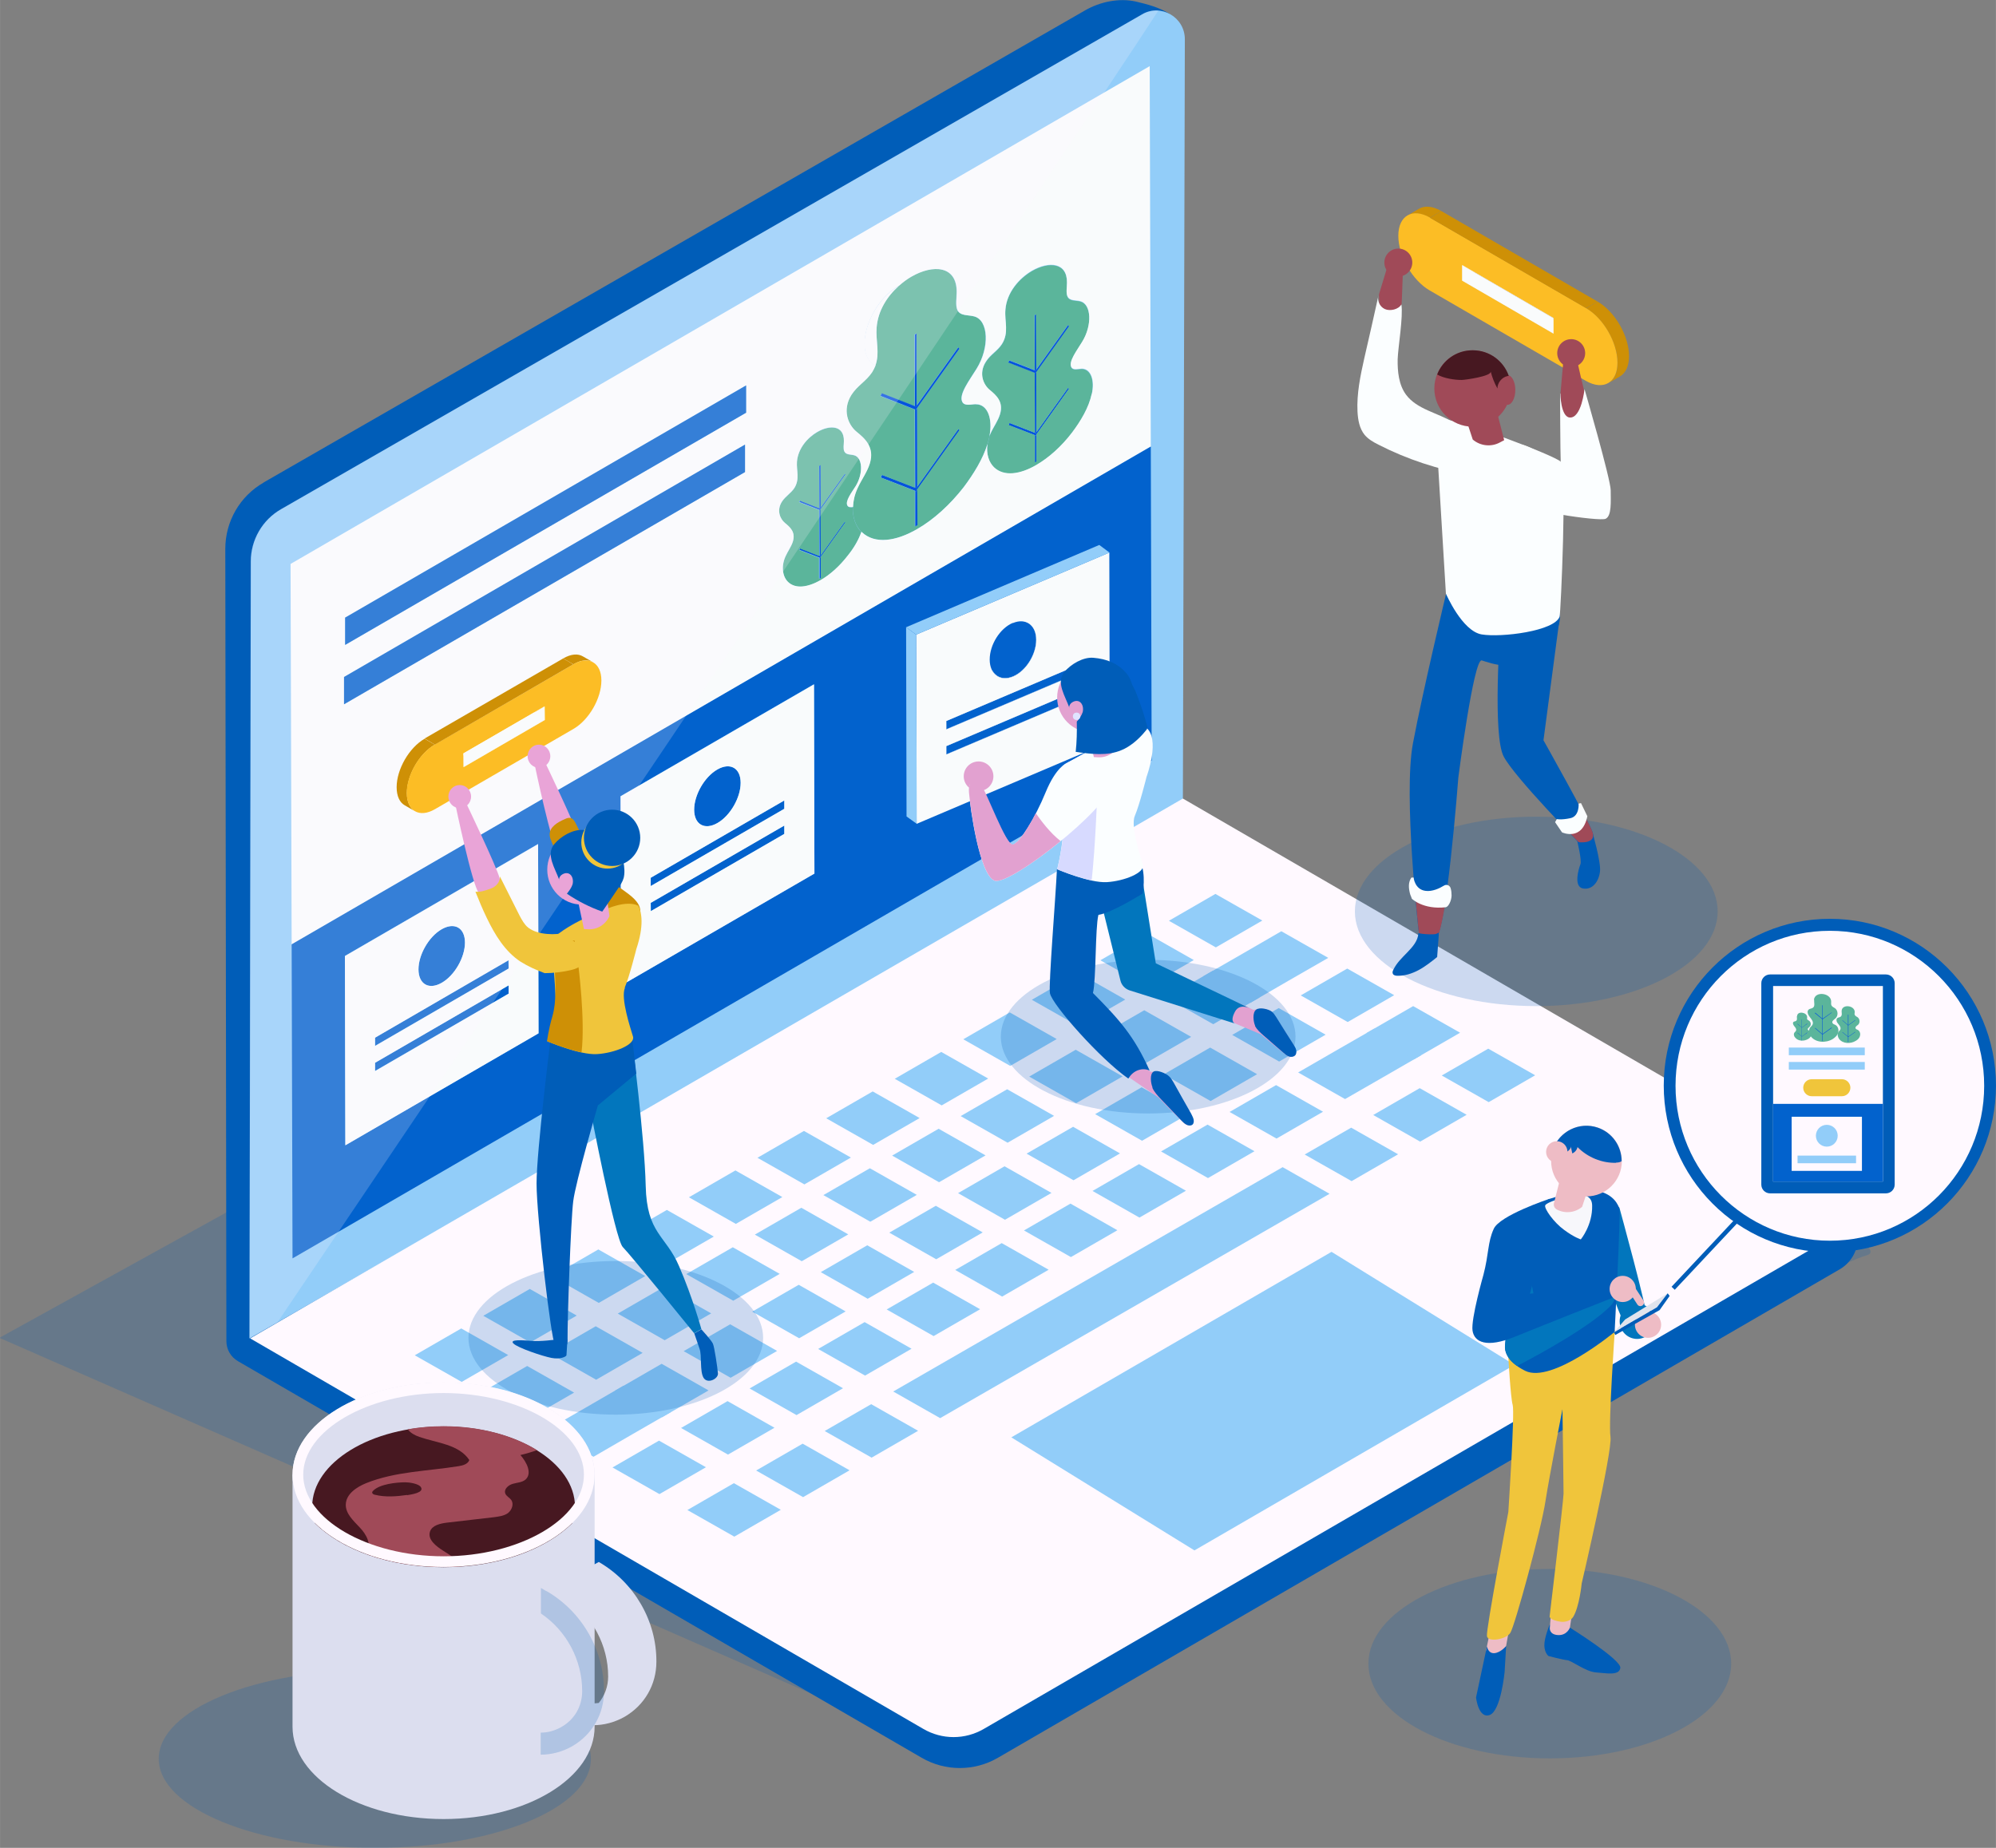 <?xml version="1.0" encoding="UTF-8"?>
<!DOCTYPE svg PUBLIC "-//W3C//DTD SVG 1.1//EN" "http://www.w3.org/Graphics/SVG/1.1/DTD/svg11.dtd">
<!-- Creator: CorelDRAW X6 -->
<svg xmlns="http://www.w3.org/2000/svg" xml:space="preserve" width="91.44mm" height="84.667mm" version="1.1" style="shape-rendering:geometricPrecision; text-rendering:geometricPrecision; image-rendering:optimizeQuality; fill-rule:evenodd; clip-rule:evenodd"
viewBox="0 0 9144 8467"
 xmlns:xlink="http://www.w3.org/1999/xlink"
 enable-background="new 0 0 937.453 871.456">
 <rect x="0" y="0" width="9144" height="8467" fill="#808080" stroke="none"/>
 <defs>
  <style type="text/css">
   <![CDATA[
    .fil4 {fill:#0262CD}
    .fil3 {fill:#0553DD}
    .fil14 {fill:#0276bd}
    .fil1 {fill:#005db8}
    .fil21 {fill:#0276bd}
    .fil13 {fill:#471821}
    .fil5 {fill:#5BB59B}
    .fil2 {fill:#92CDF9}
    .fil11 {fill:#A04A58}
    .fil9 {fill:#CE9006}
    .fil22 {fill:#D7DAFF}
    .fil19 {fill:#DCDEEF}
    .fil18 {fill:#E0E4ED}
    .fil23 {fill:#E0E4FF}
    .fil20 {fill:#E2A1D0}
    .fil24 {fill:#E9A4D7}
    .fil15 {fill:#EEBCC5}
    .fil16 {fill:#F0C53B}
    .fil17 {fill:#F7F7FB}
    .fil6 {fill:#F9FBFC}
    .fil12 {fill:#FBFEFF}
    .fil10 {fill:#FCBD25}
    .fil7 {fill:#FFF9FF}
    .fil0 {fill:#005db8;fill-opacity:0.2}
    .fil8 {fill:#FFF9FF;fill-opacity:0.2}
   ]]>
  </style>
 </defs>
 <g id="Layer_x0020_1">
  <g id="software_page.svg">
   <path class="fil0" d="M4340 8034l-4343 -1904 4369 -2414c0,0 4519,1946 4186,2036 -333,90 -4212,2282 -4212,2282z"/>
   <g>
    <g>
     <g>
      <path class="fil1" d="M1207 2211l3765 -2164c68,-39 155,-57 231,-40 107,25 207,58 207,152l6 3512 -331 196c108,53 3413,1667 3418,1671l8 135c0,58 -31,112 -81,142 -563,327 -3858,2239 -3858,2239 -108,63 -242,63 -350,0l-3132 -1817c-33,-19 -53,-54 -53,-92l-5 -3630c0,-126 67,-242 176,-304z"/>
      <g>
       <path class="fil2" d="M1142 6133l4277 -2449 9 -3504c0,-101 -109,-165 -196,-114l-3944 2267c-86,49 -139,141 -139,240l-6 3560z"/>
       <g>
        <g>
         <polygon class="fil3" points="4741,1994 4745,1996 4748,1990 4749,2116 4741,2120 "/>
        </g>
        <g>
         <polygon class="fil3" points="4191,1533 4200,1527 4201,1857 4197,1863 4191,1861 "/>
        </g>
        <g>
         <polygon class="fil4" points="2329,4399 2330,4438 1718,4792 1718,4754 "/>
        </g>
        <g>
         <polygon class="fil4" points="2330,4515 2330,4553 1718,4907 1718,4869 "/>
        </g>
        <g enable-background="new    ">
         <g>
          <polygon class="fil3" points="4893,1777 4898,1781 4748,1991 4745,1996 4741,1994 4620,1948 4625,1938 4741,1983 4745,1985 4748,1980 "/>
         </g>
         <g>
          <polygon class="fil3" points="4740,1708 4744,1709 4748,1704 4748,1980 4745,1985 4741,1983 "/>
         </g>
         <g>
          <polygon class="fil3" points="4740,1444 4747,1440 4748,1693 4744,1698 4740,1697 "/>
         </g>
         <g>
          <path class="fil5" d="M4955 1691c43,0 60,55 46,116 -13,61 -50,123 -90,176 -48,63 -106,115 -163,148 -75,44 -149,54 -194,11 -23,-22 -37,-61 -30,-107 3,-10 6,-20 8,-31 0,-2 1,-4 1,-5 2,-4 3,-8 5,-12 13,-29 34,-57 43,-87 18,-58 -18,-88 -47,-112 -29,-24 -52,-76 -17,-130 20,-32 52,-48 73,-80 34,-54 11,-104 16,-158 6,-78 62,-143 122,-178 77,-44 161,-39 160,54 0,22 -5,47 2,63 10,23 39,17 60,23 50,14 54,110 8,185 -24,40 -64,91 -50,117 8,15 30,7 48,7zm-62 86l-145 203 -1 -277 149 -209 -4 -4 -145 203 -1 -253 -7 4 1 252 -116 -45 -5 9 121 47 1 276 -116 -45 -5 9 121 47 0 125 7 -4 0 -125 149 -209 -4 -4z"/>
         </g>
         <g>
          <polygon class="fil3" points="4391,1965 4397,1971 4202,2244 4197,2251 4193,2249 4035,2188 4041,2176 4193,2234 4198,2236 4202,2230 "/>
         </g>
         <g>
          <path class="fil5" d="M4471 1853c55,0 77,69 62,145 0,2 -1,4 -1,5 -2,10 -5,20 -8,31 -21,69 -64,138 -109,198 -63,81 -138,149 -213,192 -98,57 -194,70 -253,15 -1,-1 -2,-2 -3,-2 -25,-25 -41,-66 -39,-114 1,-27 7,-56 21,-86 17,-38 44,-74 56,-113 23,-76 -23,-115 -61,-146 -38,-31 -67,-99 -23,-169 27,-42 68,-63 95,-104 6,-10 11,-20 15,-30 21,-59 1,-115 6,-175 6,-76 48,-143 102,-191 18,-16 37,-30 56,-41 100,-58 209,-51 208,70 0,28 -6,61 3,82 13,29 50,22 78,30 65,18 71,142 10,240 -32,52 -83,118 -65,152 11,20 40,10 62,10zm-80 112l-189 265 -1 -360 194 -272 -6 -6 -189 265 -1 -330 -10 6 1 329 -151 -59 -6 12 157 61 1 359 -151 -59 -6 12 157 61 0 163 10 -6 0 -163 194 -272 -6 -6z"/>
         </g>
         <g>
          <polygon class="fil3" points="4193,2249 4197,2251 4202,2244 4203,2406 4193,2412 "/>
         </g>
         <g>
          <polygon class="fil3" points="4192,1876 4196,1877 4201,1870 4202,2230 4198,2236 4193,2234 "/>
         </g>
         <g>
          <polygon class="fil3" points="3871,2170 3874,2173 3760,2333 3757,2337 3754,2336 3662,2300 3665,2293 3754,2328 3757,2329 3760,2325 "/>
         </g>
         <g>
          <polygon class="fil3" points="3754,2336 3757,2337 3760,2333 3760,2544 3758,2548 3755,2547 "/>
         </g>
         <g>
          <polygon class="fil3" points="3871,2389 3874,2392 3760,2552 3757,2556 3755,2555 3662,2519 3666,2512 3755,2547 3758,2548 3760,2544 "/>
         </g>
         <g>
          <path class="fil5" d="M3907 2324c-2,48 14,89 39,114 -13,38 -36,76 -62,108 -37,48 -81,88 -125,113 -58,33 -114,41 -148,9 -24,-22 -35,-69 -12,-119 10,-22 26,-44 33,-66 14,-45 -13,-67 -36,-86 -22,-18 -40,-58 -13,-99 16,-24 40,-37 56,-61 26,-41 9,-80 12,-121 5,-60 47,-109 93,-136 59,-34 123,-30 122,41 0,17 -4,36 2,48 8,17 30,13 46,18 38,11 41,84 6,141 -19,30 -49,69 -38,89 5,9 15,8 26,7zm-36 65l-111 156 -1 -211 114 -160 -3 -3 -111 156 -1 -194 -6 3 1 193 -89 -35 -4 7 92 36 1 211 -89 -35 -4 7 92 36 0 96 6 -3 0 -95 114 -160 -3 -3z"/>
         </g>
         <g>
          <polygon class="fil3" points="3755,2555 3757,2556 3760,2552 3760,2648 3755,2651 "/>
         </g>
         <g>
          <polygon class="fil3" points="4390,1592 4395,1598 4201,1870 4196,1877 4192,1876 4034,1814 4040,1802 4191,1861 4197,1863 4201,1857 "/>
         </g>
         <g>
          <path class="fil6" d="M4111 1314c2,-1 5,-3 7,-4 -54,48 -96,114 -102,191 -5,60 16,117 -6,175 -30,-14 -50,-49 -50,-100 0,-96 67,-213 151,-262z"/>
         </g>
         <g>
          <path class="fil6" d="M5267 303l-3936 2281 5 1744 3936 -2281 -5 -1744zm-3691 2924l0 -125 1837 -1064 0 125 -1837 1064m5 -272l0 -125 1837 -1064 0 125 -1837 1064m3420 -1149c-13,61 -50,123 -90,176 -48,63 -106,115 -163,148 -75,44 -149,54 -194,11 -23,-22 -37,-61 -30,-107 -21,69 -64,138 -109,198 -63,81 -138,149 -213,192 -98,57 -194,70 -253,15 -1,-1 -2,-2 -3,-2 -13,38 -36,76 -62,108 -37,48 -81,88 -125,113 -58,33 -114,41 -148,9 -24,-22 -35,-69 -12,-119 10,-22 26,-44 33,-66 14,-45 -13,-67 -36,-86 -22,-18 -40,-58 -13,-99 16,-24 40,-37 56,-61 26,-41 9,-80 12,-121 5,-60 47,-109 93,-136 59,-34 123,-30 122,41 0,17 -4,36 2,48 8,17 30,13 46,18 38,11 41,84 6,141 -19,30 -49,69 -38,89 5,9 15,8 26,7 1,-27 7,-56 21,-86 17,-38 44,-74 56,-113 23,-76 -23,-115 -61,-146 -38,-31 -67,-99 -23,-169 27,-42 68,-63 95,-104 6,-10 11,-20 15,-30 -30,-14 -50,-49 -50,-100 0,-96 67,-213 151,-262 2,-1 5,-3 7,-4 18,-16 37,-30 56,-41 100,-58 209,-51 208,70 0,28 -6,61 3,82 13,29 50,22 78,30 65,18 71,142 10,240 -32,52 -83,118 -65,152 11,20 40,10 62,10 55,0 77,69 62,145 2,-4 3,-8 5,-12 13,-29 34,-57 43,-87 18,-58 -18,-88 -47,-112 -29,-24 -52,-76 -17,-130 20,-32 52,-48 73,-80 34,-54 11,-104 16,-158 6,-78 62,-143 122,-178 77,-44 161,-39 160,54 0,22 -5,47 2,63 10,23 39,17 60,23 50,14 54,110 8,185 -24,40 -64,91 -50,117 8,15 31,8 48,7 43,0 60,55 46,116z"/>
         </g>
         <g>
          <polygon class="fil3" points="4893,1490 4897,1495 4748,1704 4744,1709 4740,1708 4619,1661 4624,1652 4740,1697 4744,1698 4748,1693 "/>
         </g>
         <g>
          <polygon class="fil4" points="3593,3782 3593,3821 2982,4175 2981,4137 "/>
         </g>
         <g>
          <polygon class="fil4" points="3593,3667 3593,3706 2981,4060 2981,4022 "/>
         </g>
         <g>
          <path class="fil4" d="M1336 4327l3936 -2281 4 1439 -3936 2281 -4 -1439zm2395 -325l-2 -867 -886 513 2 867 886 -513m-1264 732l-2 -867 -885 513 2 867 885 -513z"/>
         </g>
         <g>
          <path class="fil4" d="M3286 3526c59,-34 107,-7 107,61 0,68 -47,150 -106,184 -59,34 -107,7 -107,-61 0,-68 47,-150 106,-184z"/>
         </g>
         <g>
          <polygon class="fil3" points="3753,2135 3759,2131 3760,2325 3757,2329 3754,2328 "/>
         </g>
         <g>
          <path class="fil6" d="M2843 3649l886 -513 2 867 -886 513 -2 -867zm443 -123c-59,34 -106,117 -106,184 0,68 48,95 107,61 59,-34 106,-117 106,-184 0,-68 -48,-95 -107,-61m307 180l0 -38 -612 354 0 38 612 -354m0 115l0 -38 -612 354 0 38 612 -354z"/>
         </g>
         <g>
          <path class="fil4" d="M2023 4258c59,-34 107,-7 107,61 0,68 -47,150 -106,184 -59,34 -106,7 -107,-61 0,-68 47,-150 106,-184z"/>
         </g>
         <g>
          <path class="fil6" d="M1580 4381l885 -513 2 867 -885 513 -2 -867zm443 -123c-59,34 -106,117 -106,184 0,68 48,95 107,61 59,-34 106,-117 106,-184 0,-68 -48,-95 -107,-61m307 180l0 -38 -612 355 0 38 612 -355m0 115l0 -38 -612 355 0 38 612 -355z"/>
         </g>
         <g>
          <polygon class="fil4" points="3413,2037 3413,2163 1576,3227 1576,3102 "/>
         </g>
         <g>
          <polygon class="fil4" points="3418,1766 3418,1891 1581,2955 1581,2830 "/>
         </g>
        </g>
       </g>
      </g>
      <g>
       <path class="fil7" d="M1145 6133l4274 -2474 3023 1753c87,51 87,177 0,228l-3935 2282c-86,50 -191,50 -277,0l-3085 -1790z"/>
      </g>
      <g>
       <g>
        <path class="fil2" d="M2328 6209c-85,49 -128,74 -213,123 -86,-49 -129,-73 -215,-122 85,-49 128,-74 213,-123 86,49 129,73 215,122z"/>
        <path class="fil2" d="M2642 6028c-85,49 -128,74 -213,123 -86,-49 -129,-73 -215,-122 85,-49 128,-74 213,-123 86,49 129,73 215,122z"/>
        <path class="fil2" d="M2956 5847c-85,49 -128,74 -213,123 -86,-49 -129,-73 -215,-122 85,-49 128,-74 213,-123 86,49 129,73 215,122z"/>
        <path class="fil2" d="M3270 5666c-85,49 -128,74 -213,123 -86,-49 -129,-73 -215,-122 85,-49 128,-74 213,-123 86,49 129,73 215,122z"/>
        <path class="fil2" d="M3584 5485c-85,49 -128,74 -213,123 -86,-49 -129,-73 -215,-122 85,-49 128,-74 213,-123 86,49 129,73 215,122z"/>
        <path class="fil2" d="M3898 5304c-85,49 -128,74 -213,123 -86,-49 -129,-73 -215,-122 85,-49 128,-74 213,-123 86,49 129,73 215,122z"/>
        <path class="fil2" d="M4213 5123c-85,49 -128,74 -213,123 -86,-49 -129,-73 -215,-122 85,-49 128,-74 213,-123 86,49 129,73 215,122z"/>
        <path class="fil2" d="M4527 4942c-85,49 -128,74 -213,123 -86,-49 -129,-73 -215,-122 85,-49 128,-74 213,-123 86,49 129,73 215,122z"/>
        <path class="fil2" d="M4841 4761c-85,49 -128,74 -213,123 -86,-49 -129,-73 -215,-122 85,-49 128,-74 213,-123 86,49 129,73 215,122z"/>
        <path class="fil2" d="M5155 4580c-85,49 -128,74 -213,123 -86,-49 -129,-73 -215,-122 85,-49 128,-74 213,-123 86,49 129,73 215,122z"/>
        <path class="fil2" d="M5469 4399c-85,49 -128,74 -213,123 -86,-49 -129,-73 -215,-122 85,-49 128,-74 213,-123 86,49 129,73 215,122z"/>
        <path class="fil2" d="M5783 4218c-85,49 -128,74 -213,123 -86,-49 -129,-73 -215,-122 85,-49 128,-74 213,-123 86,49 129,73 215,122z"/>
        <path class="fil2" d="M2630 6381c-85,49 -128,74 -213,123 -86,-49 -129,-73 -215,-122 85,-49 128,-74 213,-123 86,49 129,73 215,122z"/>
        <path class="fil2" d="M2944 6199c-85,49 -128,74 -213,123 -86,-49 -129,-73 -215,-122 85,-49 128,-74 213,-123 86,49 129,73 215,122z"/>
        <path class="fil2" d="M3258 6018c-85,49 -128,74 -213,123 -86,-49 -129,-73 -215,-122 85,-49 128,-74 213,-123 86,49 129,73 215,122z"/>
        <path class="fil2" d="M3572 5837c-85,49 -128,74 -213,123 -86,-49 -129,-73 -215,-122 85,-49 128,-74 213,-123 86,49 129,73 215,122z"/>
        <path class="fil2" d="M3886 5656c-85,49 -128,74 -213,123 -86,-49 -129,-73 -215,-122 85,-49 128,-74 213,-123 86,49 129,73 215,122z"/>
        <path class="fil2" d="M4200 5475c-85,49 -128,74 -213,123 -86,-49 -129,-73 -215,-122 85,-49 128,-74 213,-123 86,49 129,73 215,122z"/>
        <path class="fil2" d="M4515 5294c-85,49 -128,74 -213,123 -86,-49 -129,-73 -215,-122 85,-49 128,-74 213,-123 86,49 129,73 215,122z"/>
        <path class="fil2" d="M4829 5113c-85,49 -128,74 -213,123 -86,-49 -129,-73 -215,-122 85,-49 128,-74 213,-123 86,49 129,73 215,122z"/>
        <path class="fil2" d="M5143 4932c-85,49 -128,74 -213,123 -86,-49 -129,-73 -215,-122 85,-49 128,-74 213,-123 86,49 129,73 215,122z"/>
        <path class="fil2" d="M5457 4751c-85,49 -128,74 -213,123 -86,-49 -129,-73 -215,-122 85,-49 128,-74 213,-123 86,49 129,73 215,122z"/>
        <path class="fil2" d="M5771 4570c-85,49 -128,74 -213,123 -86,-49 -129,-73 -215,-122 85,-49 128,-74 213,-123 86,49 129,73 215,122z"/>
        <path class="fil2" d="M6085 4389c-143,82 -214,123 -357,206 -86,-49 -129,-73 -215,-122 143,-82 214,-123 357,-206 86,49 129,73 215,122z"/>
        <path class="fil2" d="M3072 6471c-141,81 -212,122 -353,204 -86,-49 -129,-73 -215,-122 141,-81 212,-122 353,-204 86,49 129,73 215,122z"/>
        <path class="fil2" d="M3246 6371c-85,49 -128,74 -213,123 -86,-49 -129,-73 -215,-122 85,-49 128,-74 213,-123 86,49 129,73 215,122z"/>
        <path class="fil2" d="M3560 6190c-85,49 -128,74 -213,123 -86,-49 -129,-73 -215,-122 85,-49 128,-74 213,-123 86,49 129,73 215,122z"/>
        <path class="fil2" d="M3874 6009c-85,49 -128,74 -213,123 -86,-49 -129,-73 -215,-122 85,-49 128,-74 213,-123 86,49 129,73 215,122z"/>
        <path class="fil2" d="M4188 5828c-85,49 -128,74 -213,123 -86,-49 -129,-73 -215,-122 85,-49 128,-74 213,-123 86,49 129,73 215,122z"/>
        <path class="fil2" d="M4502 5647c-85,49 -128,74 -213,123 -86,-49 -129,-73 -215,-122 85,-49 128,-74 213,-123 86,49 129,73 215,122z"/>
        <path class="fil2" d="M4817 5466c-85,49 -128,74 -213,123 -86,-49 -129,-73 -215,-122 85,-49 128,-74 213,-123 86,49 129,73 215,122z"/>
        <path class="fil2" d="M5131 5285c-85,49 -128,74 -213,123 -86,-49 -129,-73 -215,-122 85,-49 128,-74 213,-123 86,49 129,73 215,122z"/>
        <path class="fil2" d="M5445 5104c-85,49 -128,74 -213,123 -86,-49 -129,-73 -215,-122 85,-49 128,-74 213,-123 86,49 129,73 215,122z"/>
        <path class="fil2" d="M5759 4922c-85,49 -128,74 -213,123 -86,-49 -129,-73 -215,-122 85,-49 128,-74 213,-123 86,49 129,73 215,122z"/>
        <path class="fil2" d="M6073 4741c-85,49 -128,74 -213,123 -86,-49 -129,-73 -215,-122 85,-49 128,-74 213,-123 86,49 129,73 215,122z"/>
        <path class="fil2" d="M6387 4560c-85,49 -128,74 -213,123 -86,-49 -129,-73 -215,-122 85,-49 128,-74 213,-123 86,49 129,73 215,122z"/>
        <path class="fil2" d="M3234 6723c-85,49 -128,74 -213,123 -86,-49 -129,-73 -215,-122 85,-49 128,-74 213,-123 86,49 129,73 215,122z"/>
        <path class="fil2" d="M3548 6542c-85,49 -128,74 -213,123 -86,-49 -129,-73 -215,-122 85,-49 128,-74 213,-123 86,49 129,73 215,122z"/>
        <path class="fil2" d="M3862 6361c-85,49 -128,74 -213,123 -86,-49 -129,-73 -215,-122 85,-49 128,-74 213,-123 86,49 129,73 215,122z"/>
        <path class="fil2" d="M4176 6180c-85,49 -128,74 -213,123 -86,-49 -129,-73 -215,-122 85,-49 128,-74 213,-123 86,49 129,73 215,122z"/>
        <path class="fil2" d="M4490 5999c-85,49 -128,74 -213,123 -86,-49 -129,-73 -215,-122 85,-49 128,-74 213,-123 86,49 129,73 215,122z"/>
        <path class="fil2" d="M4804 5818c-85,49 -128,74 -213,123 -86,-49 -129,-73 -215,-122 85,-49 128,-74 213,-123 86,49 129,73 215,122z"/>
        <path class="fil2" d="M5119 5637c-85,49 -128,74 -213,123 -86,-49 -129,-73 -215,-122 85,-49 128,-74 213,-123 86,49 129,73 215,122z"/>
        <path class="fil2" d="M5433 5456c-85,49 -128,74 -213,123 -86,-49 -129,-73 -215,-122 85,-49 128,-74 213,-123 86,49 129,73 215,122z"/>
        <path class="fil2" d="M5747 5275c-85,49 -128,74 -213,123 -86,-49 -129,-73 -215,-122 85,-49 128,-74 213,-123 86,49 129,73 215,122z"/>
        <path class="fil2" d="M6061 5094c-85,49 -128,74 -213,123 -86,-49 -129,-73 -215,-122 85,-49 128,-74 213,-123 86,49 129,73 215,122z"/>
        <path class="fil2" d="M6511 4835c-139,80 -209,121 -349,201 -86,-49 -129,-73 -215,-122 139,-80 209,-121 349,-201 86,49 129,73 215,122z"/>
        <path class="fil2" d="M6689 4732c-85,49 -128,74 -213,123 -86,-49 -129,-73 -215,-122 85,-49 128,-74 213,-123 86,49 129,73 215,122z"/>
        <path class="fil2" d="M3577 6918c-85,49 -128,74 -213,123 -86,-49 -129,-73 -215,-122 85,-49 128,-74 213,-123 86,49 129,73 215,122z"/>
        <path class="fil2" d="M3892 6737c-85,49 -128,74 -213,123 -86,-49 -129,-73 -215,-122 85,-49 128,-74 213,-123 86,49 129,73 215,122z"/>
        <path class="fil2" d="M4206 6556c-85,49 -128,74 -213,123 -86,-49 -129,-73 -215,-122 85,-49 128,-74 213,-123 86,49 129,73 215,122z"/>
        <path class="fil2" d="M6091 5470c-595,343 -1189,685 -1784,1028 -86,-49 -129,-73 -215,-122 595,-343 1189,-685 1784,-1028 86,49 129,73 215,122z"/>
        <path class="fil2" d="M6405 5289c-85,49 -128,74 -213,123 -86,-49 -129,-73 -215,-122 85,-49 128,-74 213,-123 86,49 129,73 215,122z"/>
        <path class="fil2" d="M6719 5108c-85,49 -128,74 -213,123 -86,-49 -129,-73 -215,-122 85,-49 128,-74 213,-123 86,49 129,73 215,122z"/>
        <path class="fil2" d="M7033 4927c-85,49 -128,74 -213,123 -86,-49 -129,-73 -215,-122 85,-49 128,-74 213,-123 86,49 129,73 215,122z"/>
       </g>
      </g>
      <polygon class="fil2" points="4633,6586 6100,5736 6938,6254 5472,7104 "/>
     </g>
     <path class="fil8" d="M5231 66l-3944 2267c-86,49 -139,141 -139,240l-6 3560 129 -74c767,-1137 3657,-5425 4036,-6011 -25,-2 -51,3 -75,17z"/>
    </g>
   </g>
   <g>
    <g enable-background="new    ">
     <g>
      <path class="fil9" d="M2671 3008l47 27c-23,-14 -56,-12 -91,9l-47 -27c36,-21 68,-23 91,-9z"/>
     </g>
     <g>
      <polygon class="fil10" points="2496,3299 2449,3272 2449,3209 2495,3237 "/>
     </g>
     <g>
      <polygon class="fil10" points="2124,3515 2077,3488 2449,3272 2496,3299 "/>
     </g>
     <g>
      <polygon class="fil6" points="2123,3452 2077,3425 2449,3209 2495,3237 "/>
     </g>
     <g>
      <polygon class="fil6" points="2124,3515 2077,3488 2077,3425 2123,3452 "/>
     </g>
     <g>
      <path class="fil9" d="M1901 3717l-47 -27c-23,-13 -37,-42 -37,-83 0,-82 57,-181 128,-222l47 27c-71,41 -128,140 -128,222 0,41 14,69 37,83z"/>
     </g>
     <g>
      <path class="fil10" d="M2626 3044c71,-41 129,-8 129,74 0,82 -57,181 -128,222l-635 368c-71,41 -128,8 -129,-74 0,-82 57,-181 128,-222l635 -368zm-131 255l0 -63 -372 216 0 63 372 -216z"/>
     </g>
     <g>
      <polygon class="fil6" points="2495,3237 2496,3299 2124,3515 2123,3452 "/>
     </g>
     <g>
      <polygon class="fil9" points="1992,3412 1945,3384 2580,3017 2626,3044 "/>
     </g>
    </g>
   </g>
   <g>
    <g enable-background="new    ">
     <g>
      <polygon class="fil6" points="4948,3196 4901,3162 4901,3123 4948,3158 "/>
     </g>
     <g>
      <polygon class="fil6" points="4336,3341 4289,3307 4901,3047 4947,3081 "/>
     </g>
     <g>
      <polygon class="fil4" points="4335,3303 4289,3268 4900,3008 4947,3043 "/>
     </g>
     <g>
      <polygon class="fil6" points="4947,3081 4901,3047 4900,3008 4947,3043 "/>
     </g>
     <g>
      <path class="fil6" d="M4700 2897c0,-34 -12,-59 -31,-73l47 35c19,14 31,40 31,73 0,68 -47,143 -106,168 -30,13 -56,10 -76,-4l-47 -35c19,14 46,17 76,4 59,-25 106,-100 106,-168z"/>
     </g>
     <g>
      <polygon class="fil6" points="4336,3456 4289,3422 4901,3162 4948,3196 "/>
     </g>
     <g>
      <polygon class="fil4" points="4948,3158 4948,3196 4336,3456 4336,3418 "/>
     </g>
     <g>
      <polygon class="fil4" points="4336,3418 4289,3383 4901,3123 4948,3158 "/>
     </g>
     <g>
      <polygon class="fil4" points="4336,3456 4289,3422 4289,3383 4336,3418 "/>
     </g>
     <g>
      <path class="fil4" d="M4669 2824l47 35c-19,-14 -46,-17 -76,-4l-47 -35c30,-13 56,-10 76,4z"/>
     </g>
     <g>
      <polygon class="fil4" points="4947,3043 4947,3081 4336,3341 4335,3303 "/>
     </g>
     <g>
      <polygon class="fil4" points="4336,3341 4289,3307 4289,3268 4335,3303 "/>
     </g>
     <g>
      <path class="fil4" d="M4566 3096l-47 -35c-19,-14 -31,-40 -31,-73 0,-68 47,-143 106,-168l47 35c-59,25 -106,100 -106,168 0,34 12,59 31,73z"/>
     </g>
     <g>
      <path class="fil4" d="M4640 2854c59,-25 107,10 107,77 0,68 -47,143 -106,168 -59,25 -106,-10 -107,-78 0,-68 47,-143 106,-168z"/>
     </g>
     <g>
      <path class="fil6" d="M4197 2908l885 -376 2 867 -885 376 -2 -867zm443 -54c-59,25 -106,100 -106,168 0,68 48,103 107,78 59,-25 106,-100 106,-168 0,-68 -48,-102 -107,-77m307 342l0 -38 -612 260 0 38 612 -260m0 -115l0 -38 -612 260 0 38 612 -260z"/>
     </g>
     <g>
      <polygon class="fil2" points="4200,3775 4153,3741 4151,2874 4197,2908 "/>
     </g>
     <g>
      <polygon class="fil2" points="4197,2908 4151,2874 5036,2497 5083,2532 "/>
     </g>
    </g>
   </g>
   <g>
    <g>
     <g enable-background="new    ">
      <g>
       <path class="fil9" d="M6500 957l-53 31c26,-15 63,-13 103,10l53 -31c-40,-23 -77,-26 -103,-10z"/>
      </g>
      <g>
       <polygon class="fil10" points="6698,1286 6751,1255 6751,1184 6698,1215 "/>
      </g>
      <g>
       <polygon class="fil10" points="7117,1529 7170,1498 6751,1255 6698,1286 "/>
      </g>
      <g>
       <polygon class="fil6" points="7117,1458 7170,1427 6751,1184 6698,1215 "/>
      </g>
      <g>
       <polygon class="fil6" points="7117,1529 7170,1498 7170,1427 7117,1458 "/>
      </g>
      <g>
       <path class="fil9" d="M7368 1756l53 -31c26,-15 42,-47 42,-93 0,-92 -64,-204 -144,-250l-53 31c80,46 144,158 144,250 0,46 -16,78 -42,93z"/>
      </g>
      <g>
       <path class="fil10" d="M7266 1412c80,46 144,158 144,250 0,92 -65,129 -145,83l-715 -414c-80,-46 -144,-158 -144,-251 0,-92 65,-129 145,-83l715 414zm-568 -127l419 243 0 -71 -419 -243 0 71z"/>
      </g>
      <g>
       <polygon class="fil6" points="6698,1215 6698,1286 7117,1529 7117,1458 "/>
      </g>
      <g>
       <polygon class="fil9" points="7266,1412 7319,1382 6603,967 6551,998 "/>
      </g>
     </g>
    </g>
    <g>
     <path class="fil11" d="M6364 1195l-47 155 6 123c0,0 16,30 25,22 8,-8 71,-96 73,-100 1,-4 7,-183 7,-183l-63 -17z"/>
     <path class="fil11" d="M7166 1621c-3,14 -17,182 -17,182l9 132 56 65 54 -93c0,0 15,-40 5,-61 -10,-21 -55,-225 -55,-225l-52 0z"/>
     <path class="fil0" d="M7869 4176c0,-240 -372,-434 -831,-434 -459,0 -831,194 -831,434 0,240 372,434 831,434 459,0 831,-194 831,-434z"/>
     <path class="fil1" d="M6625 2720c0,0 -107,447 -152,686 -45,239 26,859 26,859 0,0 22,37 74,37 52,0 108,-740 108,-740 0,0 70,-544 107,-536 8,2 76,27 107,21 106,-20 256,-113 251,-223 -7,-142 -119,-149 -119,-149 0,0 -194,-15 -216,-7 -22,7 -186,52 -186,52z"/>
     <circle class="fil11" cx="6406" cy="1203" r="64"/>
     <circle class="fil11" cx="7198" cy="1618" r="64"/>
     <path class="fil1" d="M6873 2881c0,0 -36,489 16,586 52,97 343,393 343,393 0,0 85,11 63,-49 -22,-60 -224,-419 -224,-419l75 -567 -164 -202 -109 258z"/>
     <path class="fil1" d="M7225 3851c0,0 23,92 15,110 -7,17 -33,102 12,110 45,8 73,-34 78,-78 5,-44 -35,-180 -35,-180l-70 39z"/>
     <path class="fil11" d="M6557 4117c-23,-4 -49,-11 -74,-16 9,98 16,164 16,164 6,61 25,56 76,40 16,-5 33,-80 49,-185 -25,0 -48,-1 -66,-3z"/>
     <path class="fil12" d="M6468 4118c0,0 51,51 156,39 12,-3 25,-29 26,-53 0,-11 -1,-23 -4,-33 -3,-14 -19,-21 -31,-13 -21,13 -54,28 -84,24 -50,-6 -55,-61 -55,-61l-10 0c-15,21 -13,47 -7,72 1,5 3,9 5,14l4 11z"/>
     <path class="fil11" d="M7295 3811c-5,-15 -22,-48 -43,-89 -18,26 -39,51 -44,56 -12,9 -24,15 -36,19 36,38 60,62 60,62 0,0 85,11 63,-49z"/>
     <path class="fil12" d="M7124 3767l32 47c0,0 92,43 116,-74l-29 -60 -11 2c0,0 5,58 -38,67 -43,9 -62,4 -62,4l-7 13z"/>
     <path class="fil1" d="M6584 4384c2,-32 5,-64 7,-96 0,-5 1,-10 -1,-15 -6,6 -15,8 -24,8 -23,1 -46,-1 -68,-5 -2,35 -26,62 -50,87 -24,25 -50,49 -65,81 -3,6 -5,12 -2,18 3,7 13,9 20,9 34,1 68,-10 98,-26 30,-16 59,-39 85,-60z"/>
     <circle class="fil11" cx="6707" cy="2711" r="64"/>
     <path class="fil12" d="M7151 2116c-30,-30 -468,-194 -535,-194 -67,0 -112,82 -112,82 0,0 31,16 79,41l41 675c0,0 74,172 164,187 89,15 335,-15 357,-82 5,-17 35,-678 5,-708z"/>
     <circle class="fil11" cx="6746" cy="1780" r="175"/>
     <path class="fil11" d="M6688 1834l59 180 0 0c35,30 85,35 125,13l19 -10 -50 -196 -154 13z"/>
     <ellipse class="fil11" cx="6906" cy="1787" rx="36" ry="68"/>
     <path class="fil13" d="M6746 1605c-74,0 -137,46 -162,111 31,18 80,25 112,25 14,0 139,-17 133,-39 7,27 17,53 31,78 0,-27 21,-52 47,-57 1,0 3,-1 5,-1 -24,-68 -88,-117 -165,-117z"/>
     <path class="fil12" d="M6658 1935c-72,-44 -167,-59 -217,-127 -33,-45 -39,-106 -38,-162 2,-57 26,-195 17,-251 -13,23 -52,32 -76,21 -24,-11 -37,-41 -28,-66 -15,70 -50,222 -66,292 -18,80 -35,162 -31,244 2,38 9,78 33,107 17,20 40,33 64,45 131,67 272,113 416,138 8,-88 1,-194 -75,-240z"/>
     <path class="fil12" d="M7148 1803c0,0 2,105 42,110 55,6 69,-130 69,-130 0,0 120,413 120,464 0,51 5,116 -23,130 -28,14 -398,-42 -393,-74 5,-32 -55,-286 19,-263 74,23 171,112 168,76 -2,-36 -3,-313 -3,-313z"/>
    </g>
   </g>
   <g>
    <g>
     <path class="fil0" d="M7931 7623c0,-240 -372,-434 -831,-434 -459,0 -831,194 -831,434 0,240 372,434 831,434 459,0 831,-194 831,-434z"/>
     <g>
      <path class="fil1" d="M7099 7445c0,0 -25,60 -24,95 1,35 19,48 19,48 0,0 65,17 85,19 20,1 84,52 131,56 47,3 107,17 113,-20 7,-37 -231,-185 -231,-185l-93 -13z"/>
      <path class="fil14" d="M7370 5478l49 56c0,0 130,471 126,511 -4,40 -56,48 -88,36 -32,-12 -119,-303 -119,-303l32 -299z"/>
      <path class="fil15" d="M7110 7332l-10 128c0,0 -3,30 38,32 41,2 54,-34 54,-34l29 -191 -111 65z"/>
      <path class="fil15" d="M6832 7447l-24 115c0,0 7,41 44,35 37,-6 48,-56 48,-56l22 -122 -91 28z"/>
      <path class="fil1" d="M6812 7543c0,0 4,33 33,32 30,-2 55,-33 55,-33l-7 119c0,0 -17,178 -68,197 -52,19 -63,-80 -63,-80l50 -234z"/>
      <path class="fil16" d="M6910 6217c0,0 10,186 20,221 10,34 -20,490 -20,490 0,0 -103,539 -98,569 5,29 88,15 107,-15 20,-29 142,-476 161,-603 20,-127 78,-422 78,-422 0,0 5,358 5,387 0,29 -64,564 -64,564 0,0 2,16 52,23 16,2 44,-3 56,-22 29,-48 39,-153 39,-153 0,0 142,-608 132,-672 -10,-64 20,-490 20,-490l-78 -29 -410 152z"/>
      <path class="fil1" d="M7096 5494c0,0 162,-52 229,-36 67,17 89,61 94,83 6,22 -22,562 -22,562 0,0 -288,239 -410,178 -88,-44 -95,-94 -92,-119 2,-15 3,-30 3,-44l-16 -477 215 -148z"/>
      <path class="fil14" d="M7369 5899l-336 68 -70 -357 -8 -18 -73 50 16 477c0,15 -1,30 -3,44 -2,20 2,59 55,96 112,-58 336,-182 427,-274 52,-53 -8,-86 -8,-86z"/>
      <path class="fil1" d="M7042 5803c0,0 93,-292 54,-309 0,0 -226,75 -253,137 -28,61 -22,115 -47,210 0,0 -58,203 -50,256 8,53 64,81 194,28 130,-53 454,-181 454,-181l-3 -58 -382 42 33 -124z"/>
      <path class="fil17" d="M7144 5493c0,0 -59,17 -65,30 -6,14 39,78 86,112 47,35 77,44 77,44 0,0 54,-65 52,-155 -1,-90 -151,-32 -151,-32z"/>
      <circle class="fil15" cx="7268" cy="5320" r="162"/>
      <path class="fil15" d="M7303 5363l-55 167 0 0c-33,27 -78,32 -116,12l0 0c-10,-6 -16,-17 -13,-29l41 -162 143 12z"/>
      <path class="fil1" d="M7404 5327c8,0 17,-1 24,-6 0,0 1,-1 1,-1 0,-67 -42,-130 -109,-153 -84,-29 -176,16 -206,100 -2,7 -4,14 -5,21 7,4 14,6 21,7 16,1 71,-21 66,-43 2,11 5,22 7,33 12,-5 21,-16 24,-29 46,47 112,74 177,72z"/>
      <path class="fil14" d="M7500 6135l0 0c-44,0 -80,-36 -80,-81l0 0c0,-44 36,-81 80,-81l0 0c44,0 80,36 80,81l0 0c0,44 -36,81 -80,81z"/>
      <circle class="fil15" cx="7132" cy="5278" r="49"/>
      <circle class="fil15" cx="7550" cy="6070" r="60"/>
      <circle class="fil15" cx="7434" cy="5906" r="60"/>
      <path class="fil15" d="M7529 5959l-43 -66c-5,-8 -15,-10 -23,-5 -8,5 -10,16 -5,23l43 66c5,8 15,10 23,5 8,-5 10,-16 5,-23z"/>
      <polygon class="fil18" points="7640,5926 7445,6046 7394,6105 7591,5990 "/>
     </g>
     <polygon class="fil1" points="7640,5926 7649,5938 7603,6003 7400,6117 7394,6105 7591,5990 "/>
    </g>
    <g>
     <path class="fil1" d="M8383 4210l0 0c-420,0 -761,342 -761,764l0 0c0,422 341,764 761,764l0 0c420,0 761,-342 761,-764l0 0c0,-422 -341,-764 -761,-764z"/>
     <g>
      <rect class="fil1" transform="matrix(0.276 0.261 -0.26 0.277 7998.62 5532.87)" width="53" height="1311"/>
     </g>
     <path class="fil7" d="M8383 4265l0 0c-391,0 -707,318 -707,710l0 0c0,392 317,710 707,710l0 0c391,0 707,-318 707,-710l0 0c0,-392 -317,-710 -707,-710z"/>
    </g>
    <path class="fil1" d="M8640 5468l-531 0c-22,0 -40,-18 -40,-40l0 -923c0,-22 18,-40 40,-40l531 0c22,0 40,18 40,40l0 923c0,22 -18,40 -40,40z"/>
    <rect class="fil7" x="8123" y="4518" width="503" height="896"/>
    <rect class="fil4" x="8123" y="5058" width="503" height="356"/>
    <g>
     <g>
      <g>
       <g>
        <path class="fil5" d="M8232 4656c-1,7 3,16 -3,21 -3,3 -9,3 -12,5 -6,5 -2,14 3,20 5,6 11,13 8,20 -1,4 -5,6 -7,9 -5,7 -3,17 3,23 13,17 40,18 59,7 7,-4 13,-10 15,-18 2,-8 -1,-17 -8,-20 -3,-1 -6,-2 -8,-5 -2,-5 4,-9 8,-13 8,-7 7,-21 -1,-27 -3,-3 -8,-4 -10,-8 -1,-3 0,-6 0,-9 0,-23 -44,-30 -46,-6z"/>
        <g>
         <rect class="fil3" x="8254" y="4671" width="1" height="97"/>
        </g>
        <g>
         <polygon class="fil3" points="8255,4709 8234,4692 8235,4691 8255,4708 8279,4690 8280,4691 "/>
        </g>
        <g>
         <polygon class="fil3" points="8255,4750 8234,4733 8235,4732 8255,4749 8279,4731 8280,4732 "/>
        </g>
       </g>
      </g>
      <g>
       <g>
        <path class="fil5" d="M8437 4630c-1,10 4,21 -4,28 -4,4 -11,3 -16,7 -7,6 -3,19 4,26 6,8 14,17 10,26 -2,5 -6,7 -9,12 -6,9 -3,22 3,31 17,23 53,24 77,9 9,-5 17,-13 19,-23 3,-10 -1,-22 -10,-27 -4,-2 -9,-3 -10,-7 -3,-6 5,-12 11,-16 10,-9 9,-27 -2,-35 -5,-3 -11,-6 -13,-11 -2,-4 0,-8 0,-12 1,-31 -57,-39 -60,-7z"/>
        <g>
         <rect class="fil3" x="8466" y="4649" width="2" height="126"/>
        </g>
        <g>
         <polygon class="fil3" points="8467,4699 8440,4676 8441,4675 8467,4697 8499,4674 8500,4675 "/>
        </g>
        <g>
         <polygon class="fil3" points="8467,4752 8440,4730 8441,4729 8467,4750 8499,4728 8500,4729 "/>
        </g>
       </g>
      </g>
      <g>
       <g>
        <path class="fil5" d="M8311 4581c-1,13 5,28 -5,36 -6,5 -15,4 -20,9 -10,8 -3,24 5,34 8,10 18,22 13,34 -3,6 -8,10 -12,15 -8,12 -4,29 4,40 22,29 69,31 100,12 11,-7 22,-17 25,-30 4,-13 -1,-29 -13,-35 -5,-2 -11,-4 -13,-9 -4,-8 7,-15 14,-21 13,-12 12,-35 -2,-46 -6,-4 -14,-7 -17,-14 -2,-5 -1,-10 -1,-16 1,-40 -74,-51 -79,-9z"/>
        <g>
         <rect class="fil3" x="8348" y="4606" width="2" height="164"/>
        </g>
        <g>
         <polygon class="fil3" points="8349,4671 8314,4642 8316,4640 8349,4668 8391,4639 8392,4640 "/>
        </g>
        <g>
         <polygon class="fil3" points="8349,4741 8314,4711 8316,4710 8349,4738 8391,4708 8392,4710 "/>
        </g>
       </g>
      </g>
     </g>
     <rect class="fil2" x="8195" y="4800" width="348" height="35"/>
     <rect class="fil2" x="8195" y="4866" width="348" height="35"/>
     <path class="fil16" d="M8438 4945l-138 0c-22,0 -39,18 -39,39 0,22 18,39 39,39l138 0c22,0 39,-18 39,-39 0,-22 -18,-39 -39,-39z"/>
     <rect class="fil7" x="8208" y="5117" width="322" height="248"/>
     <circle class="fil2" cx="8369" cy="5204" r="50"/>
     <rect class="fil2" x="8235" y="5295" width="268" height="35"/>
    </g>
   </g>
   <path class="fil0" d="M3496 6130c0,-194 -302,-352 -675,-352 -373,0 -675,158 -675,352 0,194 302,352 675,352 373,0 675,-158 675,-352z"/>
   <path class="fil0" d="M5935 4750c0,-194 -302,-352 -675,-352 -373,0 -675,158 -675,352 0,194 302,352 675,352 373,0 675,-158 675,-352z"/>
   <g>
    <path class="fil0" d="M2707 8059c0,-225 -443,-408 -990,-408 -547,0 -990,182 -990,408 0,225 443,408 990,408 547,0 990,-182 990,-408z"/>
    <g>
     <g>
      <path class="fil19" d="M2254 6450l-914 308 0 1154c0,234 310,423 692,423 382,0 692,-189 692,-423l0 -1154 -470 -308z"/>
      <ellipse class="fil19" cx="2032" cy="6758" rx="692" ry="423"/>
      <path class="fil13" d="M1443 6980c122,121 340,201 589,201 249,0 467,-80 589,-201 8,-25 13,-50 13,-76 0,-203 -270,-368 -602,-368 -332,0 -602,165 -602,368 0,26 4,51 13,76z"/>
      <path class="fil11" d="M2459 6644c-109,-67 -260,-109 -427,-109 -57,0 -112,5 -164,14 12,17 33,28 53,35 81,28 181,34 229,106 -7,19 -30,25 -49,28 -142,23 -290,24 -424,78 -44,18 -92,50 -93,98 -1,42 35,74 64,105 29,30 55,76 33,112 -2,3 -4,6 -6,8 104,39 227,61 358,61 31,0 62,-1 92,-4 -29,-26 -61,-50 -94,-70 -33,-21 -74,-52 -61,-89 10,-28 46,-36 76,-40 72,-8 144,-17 216,-25 23,-3 47,-6 65,-19 18,-14 28,-42 15,-60 -8,-11 -22,-17 -27,-29 -8,-20 13,-39 34,-45 20,-6 43,-6 59,-20 31,-29 4,-80 -24,-112 26,-6 53,-14 78,-23zm-594 206c-49,7 -100,11 -148,-1 -5,-1 -11,-4 -12,-9 -1,-4 2,-7 5,-10 30,-30 106,-38 147,-38 17,0 61,6 71,22 17,26 -46,34 -63,37z"/>
     </g>
     <path class="fil7" d="M2032 6383c349,0 643,171 643,374 0,203 -295,374 -643,374 -349,0 -643,-171 -643,-374 0,-203 295,-374 643,-374m0 -49c-382,0 -692,189 -692,423 0,234 310,423 692,423 382,0 692,-189 692,-423 0,-234 -310,-423 -692,-423l0 0z"/>
     <g>
      <path class="fil19" d="M2622 7224l-25 -15 0 0 0 0 0 0 0 0 0 0 0 0 0 0 0 0 0 0 0 0 0 0 0 0 0 0 0 0 0 0 0 0 0 0 0 0 0 0 0 0 0 0 0 0 0 0 0 0 0 0 0 0 0 0 0 0 0 0 0 0 0 0 0 0 0 0 0 0 0 0 0 0 0 0 0 0 0 0 0 0 0 0 0 0 0 0 0 0 0 0 0 0 0 0 0 0 0 0 0 0 0 0 0 0 0 0 0 0 0 0 0 0 0 0 0 0 0 0 0 0 0 0 0 0 0 0 0 0 0 0 0 0 0 0 0 0 0 0 0 0 0 0 0 0 0 0 0 0 0 0 0 0 0 0 0 0 0 0 0 0 0 0 0 0 0 0 0 0 0 0 0 0 0 0 0 0 0 0 0 0 0 0 0 0 0 0 0 0 0 0 0 0 0 0 0 0 0 0 0 0 0 0 0 0 0 0 0 0 0 0 0 0 0 0 0 0 0 0 0 0 0 0 0 0 0 0 0 0 0 0 0 0 0 0 0 0 0 0 0 0 0 0 0 0 0 0 0 0 0 0 0 0 0 0 0 0 0 0 0 0 0 0 0 0 0 0 0 0 0 0 0 0 0 0 0 0 0 0 0 0 0 0 0 0 0 0 0 0 0 0 0 0 0 0 0 0 0 0 0 0 0 0 0 0 0 0 0 0 0 0 0 0 0 0 0 0 0 0 0 0 0 0 0 0 0 0 0 0 0 0 0 0 0 0 0 0 0 0 0 0 0 0 0 0 0 0 0 0 0 0 0 0 0 0 0 0 0 0 0 0 0 0 0 0 0 0 0 0 0 0 0 0 0 0 0 0 0 0 0 0 0 0 0 0 0 0 0 0 0 0 0 0 0 0 0 0 0 0 0 0 0 0 0 0 0 0 0 0 0 0 0 0 0 0 0 0 0 0 0 0 0 0 0 0 0 0 0 0 0 0 0 0 0 0 0 0 0 0 0 0 0 0 0 0 0 0 0 0 0 0 0 0 0 0 0 0 0 0 0 0 0 0 0 0 0 0 0 0 0 0 0 0 0 0 0 0 0 0 0 0 0 0 0 0 0 0 0 0 0 0 0 0 0 0 0 0 0 0 0 0 0 0 0 0 0 0 0 0 0 0 0 0 0 0 0 0 0 0 0 0 0 0 0 0 0 0 0 0 0 0 0 0 0 0 0 0 0 0 0 0 0 0 0 0 0 0 0 0 0 0 0 0 0 0 0 0 0 0 0 0 0 0 0 0 0 0 0 0 0 0 0 0 0 0 0 0 0 0 0 0 0 0 0 0 0 0 0 0 0 0 0 0 0 0 0 0 0 0 0 0 0 0 0 0 0 0 0 0 0 0 0 0 0 0 0 0 0 0 0 0 0 0 0 0 0 0 0 0 0 0 0 0 0 0 0 0 0 0 0 0 0 0 0 0 0 0 0 0 0 0 0 0 0 0 0 0 0 0 0 0 0 0 0 0 0 0 0 0 0 0 0 0 0 0 0 0 0 0 0 0 0 0 0 0 0 0 0 0 0 0 0 0 0 0 0 0 0 0 0 0 0 0 0 0 0 0 0 0 0 0 0 0 0 0 0 0 0 0 0 0 0 0 0 0 0 0 0 0 0 0 0 0 0 0 0 0 0 0 0 0 0 0 0 0 0 0 0 0 0 0 0 0 0 0 0 0 0 0 0 0 0 0 0 0 0 0 0 0 0 0 0 0 0 0 0 0 0 0 0 0 0 0 0 0 0 0 0 0 0 0 0 0 0 0 0 0 0 0 0 0 0 0 0 0 0 0 0 0 0 0 0 0 0 0 0 0 0 0 0 0 0 0 0 0 0 0 0 0 0 0 0 0 0 0 0 0 0 0 0 0 0 0 0 0 0 0 0 0 0 0 0 0 0 0 0 0 0 0 0 0 0 0 0 0 0 0 0 0 0 0 0 0 0 0 0 0 0 0 0 0 0 0 0 0 0 0 0 0 0 0 0 0 0 0 0 0 0 0 0 0 0 0 0 0 0 0 0 0 0 0 0 0 0 0 0 0 0 0 0 0 0 0 0 0 0 0 0 0 0 0 0 0 0 0 0 0 0 0 0 0 0 0 0 0 0 0 0 0 0 0 0 0 0 0 0 0 0 0 0 0 0 0 0 0 0 0 0 0 0 0 0 0 0 0 0 0 0 0 0 0 0 0 0 0 0 0 0 0 0 0 0 0 0 0 0 0 0 0 0 0 0 0 0 0 0 0 0 0 0 0 0 0 0 0 0 0 0 0 0 0 0 0 0 0 0 0 0 0 0 0 0 0 0 0 0 0 0 0 0 0 0 0 0 0 0 0 0 0 0 0 0 0 0 0 0 0 0 0 0 0 0 0 0 0 0 0 0 0 0 0 0 0 0 0 0 0 0 0 0 0 0 0 0 0 0 0 0 0 0 0 0 0 0 0 0 0 0 0 0 0 0 0 0 0 0 0 0 0 0 0 0 0 0 0 0 0 0 0 0 0 0 0 0 0 0 0 0 0 0 0 0 0 0 0 0 0 0 0 0 0 0 0 0 0 0 0 0 0 0 0 0 0 0 0 0 0 0 0 0 0 0 0 0 0 0 0 0 0 0 0 0 0 0 0 0 0 0 0 0 0 0 0 0 0 0 0 0 0 0 0 0 0 0 0 0 0 0 0 0 0 0 0 0 0 0 117c117,79 189,213 189,356 0,45 -16,88 -43,121 -9,1 -18,2 -26,2l0 0c0,0 0,0 0,0l0 0c0,0 0,0 0,0l0 0c0,0 0,0 0,0l0 0c0,0 0,0 0,0l0 0c0,0 0,0 0,0l0 0c0,0 0,0 0,0l0 0c0,0 0,0 0,0l0 0c0,0 0,0 0,0l0 0c0,0 0,0 0,0l0 0c0,0 0,0 0,0l0 0c0,0 0,0 0,0l0 0c0,0 0,0 0,0l0 0c0,0 0,0 0,0l0 0c0,0 0,0 0,0l0 0c0,0 0,0 0,0l0 0c0,0 0,0 0,0l0 0c0,0 0,0 0,0l0 0c0,0 0,0 0,0l0 0c0,0 0,0 0,0l0 0c0,0 0,0 0,0l0 0c0,0 0,0 0,0l0 0c0,0 0,0 0,0l0 0c0,0 0,0 0,0l0 0c0,0 0,0 0,0l0 0c0,0 0,0 0,0l0 -1c0,0 0,0 0,0l0 0c0,0 0,0 0,0l0 0c0,0 0,0 0,0l0 0c0,0 0,0 0,0l0 0c0,0 0,0 0,0l0 0c0,0 0,0 0,0l0 0c0,0 0,0 0,0l0 0c0,0 0,0 0,0l0 0c0,0 0,0 0,0l0 0c0,0 0,0 0,0l0 0c0,0 0,0 0,0l0 0c0,0 0,0 0,0l0 0c0,0 0,0 0,0l0 0c0,0 0,0 0,0l0 0c0,0 0,0 0,0l0 0c0,0 0,0 0,0l0 0c0,0 0,0 0,0l0 0c0,0 0,0 0,0l0 0c0,0 0,0 0,0l0 0c0,0 0,0 0,0l0 0c0,0 0,0 0,0l0 0c0,0 0,0 0,0l0 0c0,0 0,0 0,0l0 0c0,0 0,0 0,0l0 0c0,0 0,0 0,0l0 0c0,0 0,0 0,0l0 0c0,0 0,0 0,0l0 0c0,0 0,0 0,0l0 0c0,0 0,0 0,0l0 0c0,0 0,0 0,0l0 0c0,0 0,0 0,0l0 0c0,0 0,0 0,0l0 0c0,0 0,0 0,0l0 0c0,0 0,0 0,0l0 0c0,0 0,0 0,0l0 0c0,0 0,0 0,0l0 0c0,0 0,0 0,0l0 0c0,0 0,0 0,0l0 0c0,0 0,0 0,0l0 0c0,0 0,0 0,0l0 0c0,0 0,0 0,0l0 0c0,0 0,0 0,0l0 0c0,0 0,0 0,0l0 0c0,0 0,0 0,0l0 0c0,0 0,0 0,0l0 0c0,0 0,0 0,0l0 0c0,0 0,0 0,0l0 0c0,0 0,0 0,0l0 0c0,0 0,0 0,0l0 0c0,0 0,0 0,0l0 0c0,0 0,0 0,0l0 0c0,0 0,0 0,0l0 0c0,0 0,0 0,0l0 0c0,0 0,0 0,0l0 0c0,0 0,0 0,0l0 0c0,0 0,0 0,0l0 0c0,0 0,0 0,0l0 0c0,0 0,0 0,0l0 0c0,0 0,0 0,0l0 0c0,0 0,0 0,0l0 0c0,0 0,0 0,0l0 0c0,0 0,0 0,0l0 0c0,0 0,0 0,0l0 0c0,0 0,0 0,0l0 0c0,0 0,0 0,0l0 0c0,0 0,0 0,0l0 0c0,0 0,0 0,0l0 0c0,0 0,0 0,0l0 0c0,0 0,0 0,0l0 0c0,0 0,0 0,0l0 0c0,0 0,0 0,0l0 0c0,0 0,0 0,0l0 0c0,0 0,0 0,0l0 0c0,0 0,0 0,0l0 0c0,0 0,0 0,0l0 0c0,0 0,0 0,0l0 0c0,0 0,0 0,0l0 0c0,0 0,0 0,0l0 0c0,0 0,0 0,0l0 0c0,0 0,0 0,0l0 0c0,0 0,0 0,0l0 0c0,0 0,0 0,0l0 0c0,0 0,0 0,0l0 0c0,0 0,0 0,0l0 0c0,0 0,0 0,0l0 0c0,0 0,0 0,0l0 0c0,0 0,0 0,0l0 0c0,0 0,0 0,0l0 0c0,0 0,0 0,0l0 0c0,0 0,0 0,0l0 0c0,0 0,0 0,0l0 0c0,0 0,0 0,0l0 0c0,0 0,0 0,0l0 0c0,0 0,0 0,0l0 0c0,0 0,0 0,0l0 0c0,0 0,0 0,0l0 0c0,0 0,0 0,0l0 0c0,0 0,0 0,0l0 0c0,0 0,0 0,0l0 0c0,0 0,0 0,0l0 0c0,0 0,0 0,0l0 0c0,0 0,0 0,0l0 0c0,0 0,0 0,0l0 0c0,0 0,0 0,0l0 0c0,0 0,0 0,0l0 0c0,0 0,0 0,0l0 0c0,0 0,0 0,0l0 0c0,0 0,0 0,0l0 0c0,0 0,0 0,0l0 0c0,0 0,0 0,0l0 0c0,0 0,0 0,0l0 0c0,0 0,0 0,0l0 0c0,0 0,0 0,0l0 0c0,0 0,0 0,0l0 0c0,0 0,0 0,0l0 0c0,0 0,0 0,0l0 0c0,0 0,0 0,0l0 0c0,0 0,0 0,0l0 0c0,0 0,0 0,0l0 0c0,0 0,0 0,0l0 0c0,0 0,0 0,0l0 0c0,0 0,0 0,0l0 0c0,0 0,0 0,0l0 0c0,0 0,0 0,0l0 0c0,0 0,0 0,0l0 0c0,0 0,0 0,0l0 0c0,0 0,0 0,0l0 0c0,0 0,0 0,0l0 0c0,0 0,0 0,0l0 0c0,0 0,0 0,0l0 0c0,0 0,0 0,0l0 0c0,0 0,0 0,0l0 0c0,0 0,0 0,0l0 0c0,0 0,0 0,0l0 0c0,0 0,0 0,0l0 0c0,0 0,0 0,0l0 0c0,0 0,0 0,0l0 0c0,0 0,0 0,0l0 0c0,0 0,0 0,0l0 0c0,0 0,0 0,0l0 0c0,0 0,0 0,0l0 0c0,0 0,0 0,0l0 0c0,0 0,0 0,0l0 0c0,0 0,0 0,0l0 0c0,0 0,0 0,0l0 0c0,0 0,0 0,0l0 0c0,0 0,0 0,0l0 0c0,0 0,0 0,0l0 0c0,0 0,0 0,0l0 0c0,0 0,0 0,0l0 0c0,0 0,0 0,0l0 0c0,0 0,0 0,0l0 0c0,0 0,0 0,0l0 0c0,0 0,0 0,0l0 0c0,0 0,0 0,0l0 0c0,0 0,0 0,0l0 0c0,0 0,0 0,0l0 0c0,0 0,0 0,0l0 0c0,0 0,0 0,0l0 0c0,0 0,0 0,0l0 0c0,0 0,0 0,0l0 0c0,0 0,0 0,0l0 0c0,0 0,0 0,0l0 0c0,0 0,0 0,0l0 0c0,0 0,0 0,0l0 0c0,0 0,0 0,0l0 0c0,0 0,0 0,0l0 0c0,0 0,0 0,0l0 0c0,0 0,0 0,0l0 0c0,0 0,0 0,0l0 0c0,0 0,0 0,0l0 0c0,0 0,0 0,0l0 0c0,0 0,0 0,0l0 0c0,0 0,0 0,0l0 0c0,0 0,0 0,0l0 0c0,0 0,0 0,0l0 0c0,0 0,0 0,0l0 0c0,0 0,0 0,0l0 0c0,0 0,0 0,0l0 0c0,0 0,0 0,0l0 0c0,0 0,0 0,0l0 0c0,0 0,0 0,0l0 0c0,0 0,0 0,0l0 0c0,0 0,0 0,0l0 0c0,0 0,0 0,0l0 0c0,0 0,0 0,0l0 0c0,0 0,0 0,0l0 0c0,0 0,0 0,0l0 0c0,0 0,0 0,0l0 0c0,0 0,0 0,0l0 0c0,0 0,0 0,0l0 0c0,0 0,0 0,0l0 0c0,0 0,0 0,0l0 0c0,0 0,0 0,0l0 0c0,0 0,0 0,0l0 0c0,0 0,0 0,0l0 0c0,0 0,0 0,0l0 0c0,0 0,0 0,0l0 0c0,0 0,0 0,0l0 0c0,0 0,0 0,0l0 0c0,0 0,0 0,0l0 0c0,0 0,0 0,0l0 0c0,0 0,0 0,0l0 0c0,0 0,0 0,0l0 0c0,0 0,0 0,0l0 0c0,0 0,0 0,0l0 0c0,0 0,0 0,0l0 0c0,0 0,0 0,0l0 0c0,0 0,0 0,0l0 0c0,0 0,0 0,0l0 0c0,0 0,0 0,0l0 0c0,0 0,0 0,0l0 0c0,0 0,0 0,0l0 0c0,0 0,0 0,0l0 0c0,0 0,0 0,0l0 0c0,0 0,0 0,0l0 0c0,0 0,0 0,0l0 0c0,0 0,0 0,0l0 0c0,0 0,0 0,0l0 0c0,0 0,0 0,0l0 0c0,0 0,0 0,0l0 0c0,0 0,0 0,0l0 0c0,0 0,0 0,0l0 0c0,0 0,0 0,0l0 0c0,0 0,0 0,0l0 0c0,0 0,0 0,0l0 0c0,0 0,0 0,0l0 0c0,0 0,0 0,0l0 0c0,0 0,0 0,0l0 0c0,0 0,0 0,0l0 0c0,0 0,0 0,0l0 0c0,0 0,0 0,0l0 0c0,0 0,0 0,0l0 0c0,0 0,0 0,0l0 0c0,0 0,0 0,0l0 0c0,0 0,0 0,0l0 0c0,0 0,0 0,0l0 0c0,0 0,0 0,0l0 0c0,0 0,0 0,0l0 0c0,0 0,0 0,0l0 0c0,0 0,0 0,0l0 0c0,0 0,0 0,0l0 0c0,0 0,0 0,0l0 0c0,0 0,0 0,0l0 0c0,0 0,0 0,0l0 0c0,0 0,0 0,0l0 0c0,0 0,0 0,0l0 0c0,0 0,0 0,0l0 0c0,0 0,0 0,0l0 0c0,0 0,0 0,0l0 0c0,0 0,0 0,0l0 0c0,0 0,0 0,0l0 0c0,0 0,0 0,0l0 0c0,0 0,0 0,0l0 0c0,0 0,0 0,0l0 0c0,0 0,0 0,0l0 0c0,0 0,0 0,0l0 0c0,0 0,0 0,0l0 0c0,0 0,0 0,0l0 0c0,0 0,0 0,0l0 0c0,0 0,0 0,0l0 0c0,0 0,0 0,0l0 0c0,0 0,0 0,0l0 0c0,0 0,0 0,0l0 0c0,0 0,0 0,0l0 0c0,0 0,0 0,0l0 0c0,0 0,0 0,0l0 0c0,0 0,0 0,0l0 0c0,0 0,0 0,0l0 0c0,0 0,0 0,0l0 0c0,0 0,0 0,0l0 0c0,0 0,0 0,0l0 0c0,0 0,0 0,0l0 0c0,0 0,0 0,0l0 0c0,0 0,0 0,0l0 0c0,0 0,0 0,0l0 101c50,0 99,-13 145,-39 0,0 0,0 0,0 0,0 0,0 0,0 0,0 0,0 0,0 0,0 0,0 0,0 0,0 0,0 0,0 0,0 0,0 0,0 0,0 0,0 0,0 0,0 0,0 0,0 0,0 0,0 0,0 0,0 0,0 0,0 0,0 0,0 0,0 0,0 0,0 0,0 0,0 0,0 0,0 0,0 0,0 0,0 0,0 0,0 0,0 0,0 0,0 0,0 0,0 0,0 0,0 0,0 0,0 0,0 0,0 0,0 0,0 0,0 0,0 0,0 0,0 0,0 0,0 0,0 0,0 0,0 0,0 0,0 0,0 0,0 0,0 0,0 0,0 0,0 0,0 0,0 0,0 0,0 0,0 0,0 0,0 0,0 0,0 0,0 0,0 0,0 0,0 0,0 0,0 0,0 0,0 0,0 0,0 0,0 0,0 0,0 0,0 0,0 0,0 0,0 0,0 0,0 0,0 0,0 0,0 0,0 0,0 0,0 0,0 0,0 0,0 0,0 0,0 0,0 0,0 0,0 0,0 0,0 0,0 0,0 0,0 0,0 0,0 0,0 0,0 0,0 0,0 0,0 0,0 0,0 0,0 0,0 0,0 0,0 0,0 0,0 0,0 0,0 0,0 0,0 0,0 0,0 0,0 0,0 0,0 0,0 0,0 0,0 0,0 0,0 0,0 0,0 0,0 0,0 0,0 0,0 0,0 0,0 0,0 0,0 0,0 0,0 0,0 0,0 0,0 0,0 0,0 0,0 0,0 0,0 0,0 0,0 0,0 0,0 0,0 0,0 0,0 0,0 0,0 0,0 0,0 0,0 0,0 0,0 0,0 0,0 0,0 0,0 0,0 0,0 0,0 0,0 0,0 0,0 0,0 0,0 0,0 0,0 0,0 0,0 0,0 0,0 0,0 0,0 0,0 0,0 0,0 0,0 0,0 0,0 0,0 0,0 0,0 0,0 0,0 0,0 0,0 0,0 0,0 0,0 0,0 0,0 0,0 0,0 0,0 0,0 0,0 0,0 0,0 0,0 0,0 0,0 0,0 0,0 0,0 0,0 0,0 0,0 0,0 0,0 0,0 0,0 0,0 0,0 0,0 0,0 0,0 0,0 0,0 0,0 0,0 0,0 0,0 0,0 0,0 0,0 0,0 0,0 0,0 0,0 0,0 0,0 0,0 0,0 0,0 0,0 0,0 0,0 0,0 0,0 0,0 0,0 0,0 0,0 0,0 0,0 0,0 0,0 0,0 0,0 0,0 0,0 0,0 0,0 0,0 0,0 0,0 0,0 0,0 0,0 0,0 0,0 0,0 0,0 0,0 0,0 0,0 0,0 0,0 0,0 0,0 0,0 0,0 0,0 0,0 0,0 0,0 0,0 0,0 0,0 0,0 0,0 0,0 0,0 0,0 0,0 0,0 0,0 0,0 0,0 0,0 0,0 0,0 0,0 0,0 0,0 0,0 0,0 0,0 0,0 0,0 0,0 0,0 0,0 0,0 0,0 0,0 0,0 0,0 0,0 0,0 0,0 0,0 0,0 0,0 0,0 0,0 0,0 0,0 0,0 0,0 0,0 0,0 0,0 0,0 0,0 0,0 0,0 0,0 0,0 0,0 0,0 0,0 0,0 0,0 0,0 0,0 0,0 0,0 0,0 0,0 0,0 0,0 0,0 0,0 0,0 0,0 0,0 0,0 0,0 0,0 0,0 0,0 0,0 0,0 0,0 0,0 0,0 0,0 0,0 0,0 0,0 0,0 0,0 0,0 0,0 0,0 0,0 0,0 0,0 0,0 0,0 0,0 0,0 0,0 0,0 0,0 0,0 0,0 0,0 0,0 0,0 0,0 0,0 0,0 0,0 0,0 0,0 0,0 0,0 0,0 0,0 0,0 0,0 0,0 0,0 0,0 0,0 0,0 0,0 0,0 0,0 0,0 0,0 0,0 0,0 0,0 0,0 0,0 0,0 0,0 0,0 0,0 0,0 0,0 0,0 0,0 0,0 0,0 0,0 0,0 0,0 0,0 0,0 0,0 0,0 0,0 0,0 0,0 0,0 0,0 0,0 0,0 0,0 0,0 0,0 0,0 0,0 0,0 0,0 0,0 0,0 0,0 0,0 0,0 0,0 0,0 0,0 0,0 0,0 0,0 0,0 0,0 0,0 0,0 0,0 0,0 0,0 0,0 0,0 0,0 0,0 0,0 0,0 0,0 0,0 0,0 0,0 0,0 0,0 0,0 0,0 0,0 0,0 0,0 0,0 0,0 0,0 0,0 0,0 0,0 0,0 0,0 0,0 0,0 0,0 0,0 0,0 0,0 0,0 0,0 0,0 0,0 0,0 0,0 0,0 0,0 0,0 0,0 0,0 0,0 0,0 0,0 0,0 0,0 0,0 0,0 0,0 0,0 0,0 0,0 0,0 0,0 0,0 0,0 0,0 0,0 0,0 0,0 0,0 0,0 0,0 0,0 0,0 0,0 0,0 0,0 0,0 0,0 0,0 0,0 0,0 0,0 0,0 0,0 0,0 0,0 0,0 0,0 0,0 0,0 0,0 0,0 0,0 0,0 0,0 0,0 0,0 0,0 0,0 0,0 0,0 0,0 0,0 0,0 0,0 0,0 0,0 0,0 0,0 0,0 0,0 0,0 0,0 0,0 0,0 0,0 0,0 0,0 0,0 0,0 0,0 0,0 0,0 0,0 0,0 0,0 0,0 0,0 0,0 0,0 0,0 0,0 0,0 0,0 0,0 0,0 0,0 0,0 0,0 0,0 0,0 0,0 0,0 0,0 0,0 0,0 0,0 0,0 0,0 0,0 0,0 0,0 0,0 0,0 0,0 0,0 0,0 0,0 0,0 0,0 0,0 0,0 0,0 0,0 0,0 0,0 0,0 0,0 0,0 0,0 0,0 0,0 0,0 0,0 0,0 0,0 0,0 0,0 0,0 0,0 0,0 0,0 0,0 0,0 0,0 0,0 0,0 0,0 0,0 0,0 0,0 0,0 0,0 0,0 0,0 0,0 0,0 0,0 0,0 0,0 0,0 0,0 0,0 0,0 0,0 0,0 0,0 0,0 0,0 0,0 0,0 0,0 0,0 0,0 0,0 0,0 0,0 0,0 0,0 0,0 0,0 0,0 0,0 0,0 0,0 0,0 0,0 0,0 0,0 0,0 0,0 0,0 0,0 0,0 0,0 0,0 0,0 0,0 0,0 0,0 0,0 0,0 0,0 0,0 0,0 0,0 0,0 0,0 0,0 0,0 0,0 0,0 0,0 0,0 0,0 0,0 0,0 0,0 0,0 0,0 0,0 0,0 0,0 0,0 0,0 0,0 0,0 0,0 0,0 0,0 0,0 0,0 0,0 0,0 0,0 0,0 0,0 0,0 0,0 0,0 0,0 0,0 0,0 0,0 0,0 0,0 0,0 0,0 0,0 0,0 0,0 0,0 0,0 0,0 0,0 0,0 0,0 0,0 0,0 0,0 0,0 0,0 0,0 0,0 0,0 0,0 0,0 0,0 0,0 0,0 0,0 0,0 0,0 0,0 0,0 0,0 0,0 0,0 0,0 0,0 0,0 0,0 0,0 0,0 0,0 0,0 0,0 0,0 0,0 0,0 0,0 0,0 0,0 0,0 0,0 0,0 0,0 0,0 0,0 0,0 0,0 0,0 0,0 0,0 0,0 0,0 0,0 0,0 0,0 0,0 0,0 0,0 0,0 0,0 0,0 0,0 0,0 0,0 0,0 0,0 0,0 0,0 0,0 0,0 0,0 0,0 0,0 0,0 0,0 0,0 0,0 0,0 0,0 0,0 0,0 0,0 0,0 0,0 0,0 0,0 0,0 0,0 0,0 0,0 0,0 0,0 0,0 0,0 0,0 0,0 0,0 0,0 0,0 0,0 0,0 0,0 0,0 0,0 0,0 0,0 0,0 0,0 0,0 0,0 0,0 0,0 0,0 0,0 0,0 0,0 0,0 0,0 0,0 0,0 0,0 0,0 0,0 0,0 0,0 0,0 0,0 0,0 0,0 0,0 0,0 0,0 0,0 0,0 0,0 0,0 0,0 0,0 0,0 0,0 0,0 0,0 0,0 0,0 0,0 0,0 0,0 0,0 0,0 0,0 0,0 0,0 0,0 0,0 0,0 0,0 0,0 0,0 0,0 0,0 0,0 0,0 0,0 0,0 0,0 0,0 0,0 0,0 0,0 0,0 0,0 0,0 0,0 0,0 0,0 0,0 0,0 0,0 0,0 0,0 0,0 0,0 0,0 0,0 0,0 0,0 0,0 0,0 0,0 0,0 0,0 0,0 0,0 0,0 0,0 0,0 0,0 0,0 0,0 0,0 0,0 0,0 0,0 0,0 0,0 0,0 0,0 0,0 0,0 0,0 0,0 0,0 0,0 0,0 0,0 0,0 0,0 0,0 0,0 0,0 0,0 0,0 0,0 0,0 0,0 0,0 0,0 0,0 0,0 0,0 0,0 0,0 0,0 0,0 0,0 0,0 0,0 0,0 0,0 0,0 0,0 0,0 0,0 0,0 0,0 0,0 0,0 0,0 0,0 0,0 0,0 0,0 0,0 0,0 0,0 0,0 0,0 0,0 0,0 0,0 0,0 0,0 0,0 0,0 0,0 0,0 0,0 0,0 0,0 0,0 0,0 0,0 0,0 0,0 0,0 0,0 0,0 0,0 0,0 0,0 0,0 0,0 0,0 0,0 0,0 0,0 0,0 0,0 0,0 0,0 0,0 0,0 0,0 0,0 0,0 0,0 0,0 0,0 0,0 0,0 0,0 0,0 0,0 0,0 0,0 0,0 0,0 0,0 0,0 0,0 0,0 0,0 0,0 0,0 0,0 0,0 0,0 0,0 0,0 0,0 0,0 0,0 0,0 0,0 0,0 0,0 0,0 0,0 0,0 0,0 0,0 0,0 0,0 0,0 0,0 0,0 0,0 0,0 0,0 0,0 0,0 0,0 0,0 0,0 0,0 0,0 0,0 0,0 0,0 0,0 0,0 0,0 0,0 0,0 0,0 0,0 0,0 0,0 0,0 0,0 0,0 0,0 0,0 0,0 0,0 0,0 0,0 0,0 0,0 0,0 0,0 0,0 0,0 0,0 0,0 0,0 0,0 0,0 0,0 0,0 0,0 0,0 0,0 0,0 0,0 0,0 0,0 0,0 0,0 0,0 0,0 0,0 0,0 0,0 0,0 0,0 0,0 0,0 0,0 0,0 0,0 0,0 0,0 0,0 0,0 0,0 0,0 0,0 0,0 0,0 0,0 0,0 0,0 0,0 0,0 0,0 0,0 0,0 0,0 0,0 0,0 0,0 0,0 0,0 0,0 0,0 0,0 0,0 0,0 0,0 0,0 0,0 0,0 0,0 0,0 0,0 0,0 0,0 0,0 0,0 0,0 0,0 0,0 0,0 0,0 0,0 0,0 0,0 0,0 0,0 0,0 0,0 0,0 0,0 0,0 0,0 0,0 0,0 0,0 0,0 0,0 0,0 0,0 0,0 0,0 0,0 0,0 0,0 0,0 0,0 0,0 0,0 0,0 0,0 0,0 0,0 0,0 0,0 0,0 0,0 0,0 0,0 0,0 0,0 0,0 0,0 0,0 0,0 0,0 0,0 0,0 0,0 0,0 0,0 0,0 0,0 0,0 0,0 0,0 0,0 0,0 0,0 0,0 0,0 0,0 0,0 0,0 0,0 0,0 0,0 0,0 0,0 0,0 0,0 0,0 0,0 0,0 0,0 0,0 0,0 0,0 0,0 0,0 0,0 0,0 0,0 0,0 0,0 0,0 0,0 0,0 0,0 0,0 0,0 0,0 0,0 0,0 0,0 0,0 0,0 0,0 0,0 0,0 0,0 0,0 0,0 0,0 0,0 0,0 0,0 0,0 0,0 0,0 0,0 0,0 0,0 0,0 0,0 0,0 0,0 0,0 0,0 0,0 0,0 0,0 0,0 0,0 0,0 0,0 0,0 0,0 0,0 0,0 0,0 0,0 0,0 0,0 0,0 0,0 0,0 0,0 0,0 0,0 0,0 0,0 0,0 0,0 0,0 0,0 0,0 0,0 0,0 0,0 0,0 0,0 0,0 0,0 0,0 0,0 0,0 0,0 0,0 0,0 0,0 0,0 0,0 0,0 0,0 0,0 0,0 0,0 0,0 0,0 0,0 0,0 0,0 0,0 0,0 0,0 0,0 0,0 0,0 0,0 0,0 0,0 0,0 0,0 0,0 0,0 0,0 0,0 0,0 0,0 0,0 0,0 0,0 0,0 0,0 0,0 0,0 0,0 0,0 0,0 0,0 0,0 0,0 0,0 0,0 0,0 0,0 0,0 0,0 0,0 0,0 0,0 0,0 0,0 0,0 0,0 0,0 0,0 0,0 0,0 0,0 0,0 0,0 0,0 0,0 0,0 0,0 0,0 0,0 0,0 0,0 0,0 0,0 0,0 0,0 0,0 0,0 0,0 0,0 0,0 0,0 0,0 0,0 0,0 0,0 0,0 0,0 0,0 0,0 0,0 0,0 0,0 0,0 0,0 0,0 0,0 0,0 0,0 0,0 0,0 0,0 0,0 0,0 0,0 0,0 0,0 0,0 0,0 0,0 0,0 0,0 0,0 0,0 0,0 0,0 0,0 0,0 0,0 0,0 0,0 0,0 0,0 0,0 0,0 0,0 0,0 0,0 0,0 0,0 0,0 0,0 0,0 0,0 0,0 0,0 0,0 0,0 0,0 0,0 0,0 0,0 0,0 0,0 0,0 0,0 0,0 0,0 0,0 0,0 0,0 0,0 0,0 0,0 0,0 0,0 0,0 0,0 0,0 0,0 0,0 0,0 0,0 0,0 0,0 0,0 0,0 0,0 0,0 0,0 0,0 0,0 0,0 0,0 0,0 0,0 0,0 0,0 0,0 0,0 0,0 0,0 0,0 0,0 0,0 0,0 0,0 0,0 0,0 0,0 0,0 0,0 0,0 0,0 0,0 0,0 0,0 0,0 0,0 0,0 0,0 0,0 0,0 0,0 0,0 0,0 0,0 0,0 0,0 0,0 0,0 0,0 0,0 0,0 0,0 0,0 0,0 0,0 0,0 0,0 0,0 0,0 0,0 0,0 0,0 0,0 0,0 0,0 0,0 0,0 0,0 0,0 0,0 0,0 0,0 0,0 0,0 0,0 0,0 0,0 0,0 0,0 0,0 0,0 0,0 0,0 0,0 0,0 0,0 0,0 0,0 0,0 0,0 0,0 0,0 0,0 0,0 0,0 0,0 0,0 0,0 0,0 0,0 0,0 0,0 0,0 0,0 0,0 0,0 0,0 0,0 0,0 0,0 0,0 0,0 0,0 0,0 0,0 0,0 0,0 0,0 0,0 0,0 0,0 0,0 0,0 0,0 0,0 0,0 0,0 0,0 0,0 0,0 0,0 0,0 0,0 0,0 0,0 0,0 0,0 0,0 0,0 0,0 0,0 0,0 0,0 0,0 0,0 0,0 0,0 0,0 0,0 0,0 0,0 0,0 0,0 0,0 0,0 0,0 0,0 0,0 0,0 0,0 0,0 0,0 0,0 0,0 0,0 0,0 0,0 0,0 0,0 0,0 0,0 0,0 0,0 0,0 0,0 0,0 0,0 0,0 0,0 0,0 0,0 0,0 0,0 0,0 0,0 0,0 0,0 0,0 0,0 0,0 0,0 0,0 0,0 0,0 0,0 0,0 0,0 0,0 0,0 0,0 0,0 0,0 0,0 0,0 0,0 0,0 0,0 0,0 0,0 0,0 0,0 0,0 0,0 0,0 0,0 0,0 0,0 0,0 0,0 0,0 0,0 0,0 0,0 0,0 0,0 0,0 0,0 0,0 0,0 0,0 0,0 0,0 0,0 0,0 0,0 0,0 0,0 0,0 0,0 0,0 0,0 0,0 0,0 0,0 0,0 0,0 0,0 0,0 0,0 0,0 0,0 0,0 0,0 0,0 0,0 0,0 0,0 0,0 0,0 0,0 0,0 0,0 0,0 0,0 0,0 0,0 91,-53 145,-147 145,-252 1,-187 -101,-363 -264,-457z"/>
      <path class="fil0" d="M2503 7291l-25 -15 0 117c117,79 189,213 189,356 0,69 -35,130 -95,164 -30,17 -62,26 -95,26l0 101c50,0 99,-13 145,-39 91,-53 145,-147 145,-252 0,-189 -101,-365 -264,-459z"/>
     </g>
    </g>
   </g>
   <g>
    <path class="fil20" d="M5100 4887l206 141c0,0 87,90 118,118 31,28 51,-3 32,-39 -12,-24 -56,-100 -84,-149 -15,-27 -43,-45 -71,-46l-29 -1 -45 -29c0,0 -20,-14 -25,-15 -5,-1 -41,-9 -46,-9 -5,1 -56,29 -56,29z"/>
    <path class="fil1" d="M5279 4984c9,20 25,37 40,53 16,16 31,33 47,49 15,15 29,31 44,46 8,8 15,16 25,21 9,5 21,6 28,0 6,-5 7,-15 5,-24 -2,-9 -7,-17 -11,-26 -27,-47 -54,-95 -80,-142 -6,-10 -12,-21 -21,-29 -14,-14 -55,-31 -71,-22 -19,11 -13,54 -5,73z"/>
    <path class="fil20" d="M5570 4636l87 53 119 50c0,0 87,74 118,96 31,22 51,-12 32,-45 -12,-21 -56,-90 -84,-134 -15,-24 -43,-37 -71,-33l-29 4 -45 -21c0,0 -20,-10 -25,-10 -5,0 -41,-2 -46,0 -5,2 -56,39 -56,39z"/>
    <path class="fil21" d="M5101 4084l126 -97 68 427 430 206c0,0 -46,-24 -67,15 -26,48 0,55 0,55l-483 -152c-21,-7 -37,-24 -42,-45l-92 -373 61 -36z"/>
    <path class="fil1" d="M4842 3983c-6,131 -39,529 -32,568 10,53 232,303 359,391 1,-1 2,-3 3,-4 20,-32 59,-48 94,-33l1 1c-71,-158 -138,-233 -260,-356 15,-60 10,-298 25,-358 62,-9 203,-98 203,-98 0,0 16,-86 -10,-144 -70,-13 -139,-26 -208,-38 -63,-12 -135,22 -176,72z"/>
    <ellipse class="fil20" cx="5002" cy="3196" rx="159" ry="160"/>
    <path class="fil12" d="M5252 3561c0,0 68,-180 -5,-230 -55,-6 -123,26 -123,26 0,0 -143,93 -239,141 -48,24 -14,140 -13,256 2,114 -29,229 -29,229 0,0 148,64 228,59 80,-5 175,-43 165,-80 -11,-37 -58,-176 -37,-224 21,-48 53,-176 53,-176z"/>
    <path class="fil22" d="M4885 3497c26,-13 55,-29 83,-45 24,9 43,18 43,18l16 161c0,0 -9,255 -26,403 -75,-16 -158,-51 -158,-51 0,0 33,-124 31,-237 -2,-116 -37,-223 11,-248z"/>
    <circle class="fil20" cx="4483" cy="3557" r="68"/>
    <path class="fil12" d="M5055 3403l-169 94c0,0 -48,17 -96,134 -48,117 -117,229 -149,239 -32,11 -128,-240 -149,-256 -21,-16 -58,-52 -53,17 5,69 48,378 117,404 69,27 522,-333 528,-429 5,-96 -29,-202 -29,-202z"/>
    <path class="fil20" d="M4495 3600c21,16 115,280 146,269 2,-1 4,-2 6,-3 1,0 1,-1 2,-1 2,-1 3,-2 5,-4 1,0 1,-1 2,-1 2,-2 4,-4 7,-6 1,-1 2,-2 2,-2 2,-2 3,-4 5,-6 1,-1 2,-2 3,-4 2,-2 3,-4 5,-6 2,-2 4,-5 5,-7 2,-2 3,-4 5,-6 2,-2 3,-5 5,-7 1,-2 2,-3 3,-5 6,-9 13,-20 19,-31 0,0 1,-1 1,-1 10,-16 20,-34 29,-53 0,0 0,0 0,0 23,33 65,90 114,128 -127,104 -267,195 -303,181 -69,-27 -111,-336 -117,-404 -5,-69 34,-46 55,-30z"/>
    <path class="fil20" d="M5104 3237l24 172 0 0c-17,39 -55,63 -97,61l-20 -1 -38 -180 131 -52z"/>
    <path class="fil1" d="M4898 3243c-1,-24 32,-40 50,-26 13,10 16,30 12,46 -5,16 -16,30 -26,43 50,34 105,62 162,82 24,-35 48,-69 71,-104 11,-16 22,-32 27,-50 11,-42 -5,-115 -33,-148 -39,-47 -92,-67 -152,-72 -47,-4 -103,29 -133,65 -40,48 5,112 23,164z"/>
    <path class="fil1" d="M5254 3321c1,5 3,10 2,15 -1,5 -4,9 -8,13 -16,20 -35,39 -55,55 -17,13 -35,25 -55,33 -65,28 -140,18 -210,8 5,-46 6,-93 5,-139 30,-11 51,-41 52,-72 1,-22 -7,-44 -3,-65 12,-62 99,-75 149,-67 50,7 66,51 82,94 16,42 30,84 41,127z"/>
    <circle class="fil23" cx="4932" cy="3282" r="17"/>
    <path class="fil1" d="M5749 4700c9,18 25,32 40,45 16,14 31,27 47,41 15,13 29,25 44,38 8,7 15,13 25,17 9,3 21,2 28,-5 6,-6 7,-16 5,-25 -2,-9 -7,-16 -11,-23 -27,-42 -54,-85 -80,-127 -6,-9 -12,-19 -21,-26 -14,-11 -55,-21 -71,-9 -19,14 -13,56 -5,74z"/>
   </g>
   <g>
    <ellipse class="fil24" cx="2469" cy="3465" rx="52" ry="53"/>
    <path class="fil24" d="M2495 3489c0,0 144,299 157,352 10,41 -65,98 -95,67 -30,-32 -108,-406 -108,-406l45 -13z"/>
    <path class="fil9" d="M2775 4013c-59,-72 -96,-159 -138,-241 -5,-10 -12,-21 -23,-24 -9,-2 -18,1 -26,5 -33,14 -71,36 -70,72 0,11 5,22 9,32 65,157 142,309 229,455 14,23 31,48 58,51 28,3 51,-22 66,-46 25,-40 71,-120 47,-169 -25,-51 -113,-87 -151,-134z"/>
    <ellipse class="fil24" cx="2106" cy="3650" rx="52" ry="53"/>
    <path class="fil21" d="M2894 4756c0,0 59,456 64,677 5,221 92,226 153,369 62,143 102,288 102,288l-33 19c0,0 -292,-360 -327,-395 -35,-35 -150,-637 -150,-637l191 -321z"/>
    <path class="fil1" d="M3180 6108c0,0 14,41 25,73 11,32 0,102 18,132 18,30 68,5 66,-20 -2,-25 -16,-120 -23,-136 -7,-16 -53,-66 -53,-66l-33 19z"/>
    <ellipse class="fil24" cx="2666" cy="3985" rx="159" ry="160"/>
    <path class="fil1" d="M2599 6139c0,0 -3,66 -4,71 -1,6 -28,20 -69,12 -41,-8 -154,-46 -174,-66 -20,-20 43,-15 82,-12 39,4 113,-6 113,-6l52 0z"/>
    <path class="fil1" d="M2914 4920l-175 145c0,0 -103,354 -113,439 -11,85 -27,540 -26,636 0,59 -42,30 -58,20 -16,-11 -84,-586 -84,-737 0,-151 66,-677 66,-677l371 1 20 174z"/>
    <path class="fil16" d="M2862 4525c21,-48 53,-176 53,-176 36,-108 25,-168 9,-199 -56,-28 -153,18 -153,18 0,0 -139,50 -222,118 -29,24 -10,149 -4,279 4,87 -38,206 -38,206 0,0 148,64 228,59 80,-5 175,-43 165,-80 -11,-37 -58,-176 -37,-224z"/>
    <path class="fil24" d="M2132 3673c0,0 144,299 157,352 10,41 -65,98 -95,67 -30,-32 -108,-406 -108,-406l45 -13z"/>
    <path class="fil9" d="M2550 4288c24,-16 19,32 47,15 24,9 35,7 35,7l17 111c0,0 33,253 15,401 -75,-16 -158,-51 -158,-51 0,0 6,-52 25,-116 37,-130 -17,-342 18,-367z"/>
    <path class="fil24" d="M2768 4026l24 171 0 0c-17,39 -55,63 -97,61l-20 -1 -38 -180 131 -52z"/>
    <path class="fil1" d="M2561 4032c-1,-24 32,-40 50,-26 13,10 16,30 12,46 -5,16 -16,30 -26,43 50,34 105,62 162,82 24,-35 48,-69 71,-104 11,-16 22,-32 27,-50 11,-42 -5,-115 -33,-148 -39,-46 -92,-67 -152,-72 -47,-4 -103,29 -133,65 -40,48 5,112 23,164z"/>
    <circle class="fil16" cx="2783" cy="3860" r="120"/>
    <circle class="fil1" cx="2804" cy="3839" r="129"/>
    <path class="fil16" d="M2576 4276c16,11 31,22 47,33 16,11 33,23 44,39 12,16 18,38 10,56 -10,25 -39,36 -66,42 -38,8 -77,13 -116,13 -38,-14 -76,-31 -111,-53 -71,-47 -117,-123 -154,-200 -19,-39 -36,-80 -52,-120 25,2 46,-6 69,-14 24,-8 45,-30 43,-56 28,56 55,109 83,165 10,20 20,40 34,57 33,41 114,48 166,39z"/>
   </g>
  </g>
 </g>
</svg>
